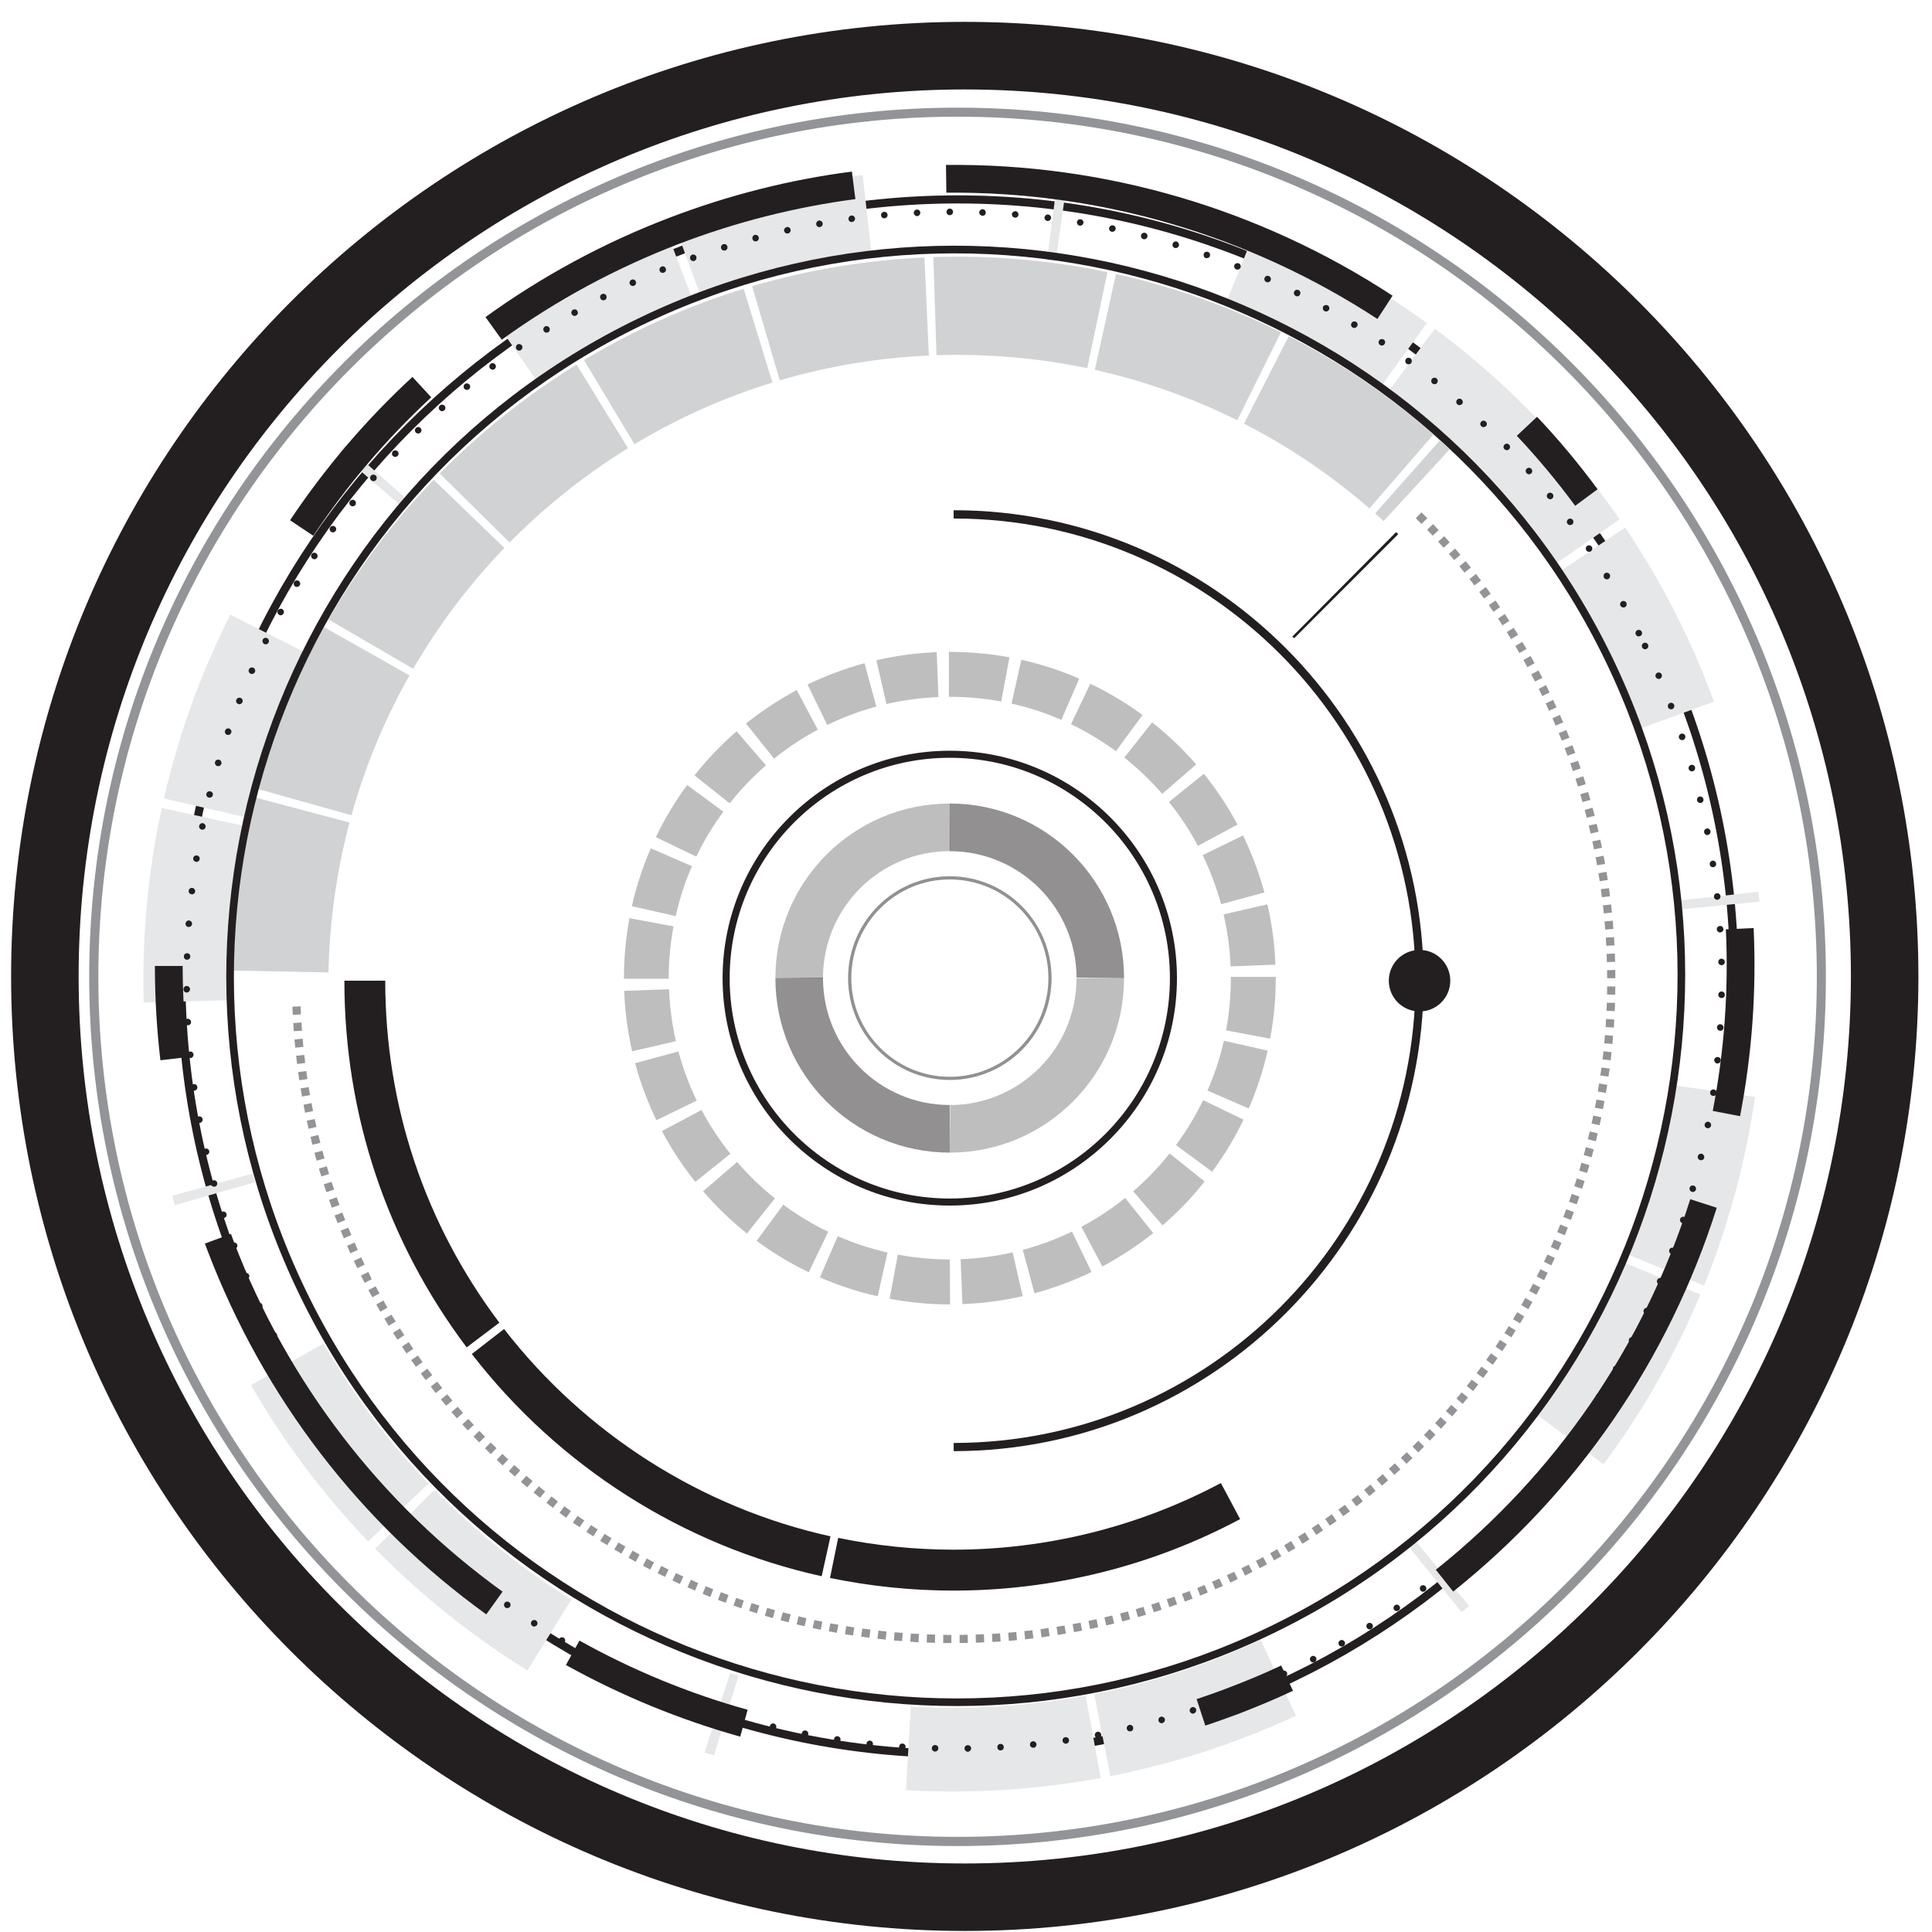 <svg width="83" height="83" viewBox="0 0 83 83" fill="none" xmlns="http://www.w3.org/2000/svg">
<path d="M41.447 3.843C62.471 3.843 79.516 20.905 79.516 41.947C79.516 62.995 62.471 80.056 41.447 80.056C20.422 80.056 3.378 62.993 3.378 41.947C3.377 20.905 20.422 3.843 41.447 3.843ZM41.447 0.939C18.856 0.939 0.477 19.337 0.477 41.947C0.477 64.561 18.855 82.955 41.447 82.955C64.039 82.955 82.416 64.561 82.416 41.947C82.415 19.338 64.039 0.939 41.447 0.939Z" fill="#231F20"/>
<path d="M61.16 42.131H60.809C60.809 31.185 51.908 22.275 40.969 22.275V21.92C52.102 21.919 61.16 30.988 61.16 42.131Z" fill="#231F20"/>
<path d="M40.971 62.342V61.99C51.91 61.99 60.811 53.08 60.811 42.131H61.161C61.161 53.273 52.104 62.342 40.971 62.342Z" fill="#231F20"/>
<path d="M60.985 43.453C61.714 43.453 62.305 42.861 62.305 42.131C62.305 41.401 61.714 40.809 60.985 40.809C60.255 40.809 59.664 41.401 59.664 42.131C59.664 42.861 60.255 43.453 60.985 43.453Z" fill="#231F20"/>
<path d="M41.144 75.521C22.657 75.521 7.613 60.465 7.613 41.956C7.613 23.448 22.658 8.393 41.144 8.393C59.633 8.393 74.676 23.449 74.676 41.956C74.676 60.465 59.633 75.521 41.144 75.521ZM41.144 8.741C22.849 8.741 7.965 23.641 7.965 41.955C7.965 60.271 22.849 75.169 41.144 75.169C59.44 75.169 74.323 60.272 74.323 41.955C74.323 23.642 59.44 8.741 41.144 8.741Z" fill="#231F20"/>
<path d="M41.139 79.308C20.567 79.308 3.832 62.555 3.832 41.963C3.832 21.374 20.567 4.625 41.139 4.625C61.71 4.625 78.442 21.374 78.442 41.963C78.442 62.555 61.71 79.308 41.139 79.308ZM41.139 5.013C20.784 5.013 4.225 21.589 4.225 41.963C4.225 62.336 20.784 78.913 41.139 78.913C61.495 78.913 78.052 62.336 78.052 41.963C78.052 21.589 61.495 5.013 41.139 5.013Z" fill="#929497"/>
<path d="M14.112 41.776L9.902 41.694C9.951 39.176 10.301 36.669 10.939 34.253L15.015 35.338C14.46 37.427 14.156 39.593 14.112 41.776ZM15.099 35.024L11.04 33.886C11.715 31.471 12.684 29.132 13.92 26.942L17.592 29.016C16.518 30.911 15.684 32.93 15.099 35.024ZM17.752 28.731L14.11 26.611C15.366 24.445 16.888 22.426 18.633 20.613L21.667 23.54C20.158 25.107 18.843 26.851 17.752 28.731ZM21.893 23.305L18.892 20.343C20.658 18.553 22.633 16.979 24.768 15.662L26.979 19.254C25.132 20.396 23.423 21.758 21.893 23.305ZM59.441 22.386C59.323 22.276 59.199 22.163 59.076 22.058L61.874 18.903C62.015 19.026 62.157 19.153 62.295 19.283L59.441 22.386ZM58.832 21.843C57.186 20.413 55.378 19.191 53.444 18.201L55.365 14.447C57.597 15.592 59.691 17.007 61.592 18.652L58.832 21.843ZM27.257 19.085L25.088 15.468C27.245 14.173 29.552 13.141 31.948 12.405L33.185 16.434C31.116 17.07 29.119 17.962 27.257 19.085ZM53.153 18.054C51.212 17.089 49.146 16.36 47.033 15.888L47.943 11.771C50.395 12.317 52.776 13.159 55.027 14.279L53.153 18.054ZM33.499 16.342L32.312 12.295C34.711 11.587 37.203 11.175 39.715 11.06L39.905 15.275C37.73 15.37 35.576 15.729 33.499 16.342ZM46.708 15.817C44.601 15.377 42.403 15.19 40.233 15.26L40.096 11.041C42.594 10.963 45.134 11.178 47.576 11.692L46.708 15.817Z" fill="#D0D2D3"/>
<path d="M40.871 70.587C40.755 70.587 40.633 70.584 40.519 70.584L40.523 70.232C40.636 70.239 40.756 70.239 40.871 70.239V70.587ZM41.225 70.584V70.239C41.338 70.235 41.455 70.232 41.572 70.228L41.58 70.581C41.461 70.584 41.343 70.584 41.225 70.584ZM40.166 70.577C40.046 70.573 39.932 70.57 39.813 70.566L39.824 70.213C39.94 70.217 40.058 70.221 40.175 70.224L40.166 70.577ZM41.927 70.573L41.916 70.221L42.268 70.207L42.281 70.555L41.927 70.573ZM39.459 70.553C39.341 70.542 39.223 70.535 39.108 70.529L39.128 70.179C39.246 70.187 39.36 70.194 39.478 70.197L39.459 70.553ZM42.634 70.538L42.616 70.193C42.73 70.182 42.848 70.175 42.963 70.169L42.988 70.521C42.871 70.528 42.753 70.535 42.634 70.538ZM38.754 70.503C38.637 70.493 38.522 70.485 38.403 70.475L38.431 70.123C38.548 70.134 38.662 70.144 38.781 70.15L38.754 70.503ZM43.342 70.493L43.31 70.143L43.658 70.112L43.691 70.461L43.342 70.493ZM38.05 70.439L37.698 70.401L37.739 70.052L38.085 70.09L38.05 70.439ZM44.041 70.426L44.008 70.073C44.122 70.062 44.237 70.049 44.352 70.038L44.397 70.384C44.28 70.397 44.162 70.412 44.041 70.426ZM37.35 70.358C37.23 70.344 37.116 70.327 36.997 70.312L37.048 69.964C37.163 69.978 37.279 69.991 37.394 70.01L37.35 70.358ZM44.746 70.341L44.699 69.992C44.812 69.978 44.93 69.965 45.042 69.939L45.093 70.288C44.979 70.306 44.861 70.324 44.746 70.341ZM36.647 70.26C36.533 70.242 36.416 70.225 36.302 70.208L36.354 69.858C36.472 69.879 36.587 69.897 36.702 69.915L36.647 70.26ZM45.447 70.239L45.388 69.887L45.733 69.837L45.791 70.178L45.447 70.239ZM35.951 70.147C35.835 70.126 35.719 70.101 35.606 70.084L35.669 69.738C35.783 69.759 35.898 69.781 36.016 69.799L35.951 70.147ZM46.142 70.119L46.079 69.774C46.193 69.753 46.308 69.731 46.421 69.711L46.489 70.053C46.371 70.073 46.256 70.099 46.142 70.119ZM35.26 70.014C35.142 69.993 35.024 69.965 34.911 69.94L34.988 69.599C35.104 69.622 35.214 69.648 35.33 69.668L35.26 70.014ZM46.832 69.981L46.761 69.636C46.878 69.612 46.988 69.59 47.106 69.563L47.18 69.908C47.062 69.933 46.95 69.957 46.832 69.981ZM34.566 69.865L34.224 69.784L34.306 69.439L34.646 69.52L34.566 69.865ZM47.525 69.83L47.444 69.485L47.782 69.404L47.866 69.746L47.525 69.83ZM33.88 69.696C33.768 69.668 33.652 69.636 33.536 69.605L33.632 69.267C33.744 69.294 33.854 69.327 33.968 69.355L33.88 69.696ZM48.212 69.658L48.12 69.316C48.235 69.288 48.345 69.255 48.459 69.228L48.55 69.566C48.437 69.599 48.323 69.63 48.212 69.658ZM33.2 69.514C33.086 69.482 32.973 69.451 32.858 69.415L32.959 69.077C33.072 69.108 33.183 69.143 33.295 69.172L33.2 69.514ZM48.889 69.472L48.791 69.133C48.905 69.098 49.014 69.067 49.127 69.031L49.231 69.372C49.115 69.404 49.006 69.437 48.889 69.472ZM32.517 69.31L32.185 69.201L32.287 68.87L32.623 68.975L32.517 69.31ZM49.569 69.264L49.459 68.933C49.571 68.894 49.681 68.859 49.791 68.824L49.904 69.155C49.791 69.193 49.678 69.229 49.569 69.264ZM31.847 69.094C31.735 69.052 31.621 69.017 31.511 68.975L31.628 68.644C31.737 68.683 31.848 68.722 31.953 68.76L31.847 69.094ZM50.237 69.042L50.123 68.707C50.231 68.672 50.341 68.634 50.452 68.595L50.569 68.922C50.461 68.964 50.35 69.003 50.237 69.042ZM31.178 68.858C31.066 68.812 30.956 68.773 30.844 68.731L30.967 68.4C31.079 68.442 31.185 68.485 31.298 68.523L31.178 68.858ZM50.901 68.806L50.778 68.475C50.887 68.433 50.996 68.394 51.106 68.349L51.234 68.679C51.124 68.722 51.011 68.76 50.901 68.806ZM30.515 68.605C30.403 68.56 30.293 68.517 30.185 68.472L30.317 68.144C30.426 68.19 30.535 68.232 30.643 68.275L30.515 68.605ZM51.56 68.549L51.434 68.225C51.538 68.179 51.642 68.133 51.751 68.091L51.887 68.415C51.777 68.457 51.67 68.503 51.56 68.549ZM29.859 68.33C29.752 68.284 29.641 68.238 29.534 68.192L29.679 67.865C29.783 67.918 29.891 67.964 29.997 68.01L29.859 68.33ZM52.211 68.274L52.07 67.953C52.179 67.907 52.284 67.862 52.388 67.816L52.531 68.136C52.43 68.183 52.316 68.229 52.211 68.274ZM29.21 68.049L28.889 67.898L29.036 67.581L29.356 67.729L29.21 68.049ZM52.853 67.989L52.707 67.668C52.811 67.622 52.916 67.573 53.021 67.523L53.174 67.836C53.065 67.89 52.962 67.943 52.853 67.989ZM28.572 67.745C28.464 67.693 28.355 67.64 28.252 67.587L28.407 67.274C28.514 67.327 28.617 67.377 28.722 67.429L28.572 67.745ZM53.489 67.689L53.335 67.372C53.439 67.323 53.541 67.269 53.645 67.218L53.805 67.528C53.698 67.584 53.595 67.633 53.489 67.689ZM27.935 67.429C27.831 67.376 27.727 67.324 27.624 67.263L27.784 66.953C27.888 67.01 27.994 67.062 28.097 67.118L27.935 67.429ZM54.117 67.369L53.954 67.058L54.262 66.893L54.431 67.203L54.117 67.369ZM27.312 67.095C27.208 67.038 27.102 66.982 27.002 66.922L27.176 66.615C27.273 66.672 27.375 66.731 27.477 66.787L27.312 67.095ZM54.736 67.034L54.567 66.727C54.668 66.671 54.768 66.615 54.872 66.555L55.045 66.861C54.944 66.918 54.84 66.978 54.736 67.034ZM26.694 66.745C26.59 66.685 26.491 66.629 26.39 66.566L26.567 66.266C26.671 66.323 26.77 66.382 26.87 66.442L26.694 66.745ZM55.351 66.686L55.169 66.383C55.27 66.323 55.369 66.267 55.468 66.203L55.651 66.506C55.551 66.566 55.451 66.626 55.351 66.686ZM26.089 66.383C25.988 66.323 25.885 66.259 25.784 66.196L25.974 65.896C26.071 65.959 26.17 66.019 26.27 66.083L26.089 66.383ZM55.952 66.323L55.767 66.019C55.866 65.959 55.964 65.896 56.061 65.832L56.251 66.131C56.151 66.196 56.051 66.256 55.952 66.323ZM25.49 66.003C25.393 65.939 25.293 65.876 25.192 65.812L25.39 65.517C25.484 65.58 25.581 65.647 25.679 65.707L25.49 66.003ZM56.547 65.939L56.353 65.647C56.451 65.581 56.547 65.521 56.644 65.457L56.839 65.746C56.742 65.812 56.643 65.876 56.547 65.939ZM24.902 65.611C24.804 65.545 24.705 65.477 24.61 65.41L24.814 65.122C24.907 65.189 25.002 65.256 25.101 65.322L24.902 65.611ZM57.13 65.545L56.931 65.256C57.026 65.193 57.124 65.122 57.217 65.055L57.421 65.344C57.327 65.41 57.229 65.478 57.13 65.545ZM24.325 65.202C24.225 65.133 24.134 65.065 24.038 64.991L24.246 64.71C24.344 64.78 24.434 64.851 24.526 64.917L24.325 65.202ZM57.706 65.136L57.498 64.851C57.59 64.788 57.688 64.714 57.78 64.647L57.993 64.928C57.894 64.995 57.801 65.069 57.706 65.136ZM23.758 64.78C23.659 64.71 23.572 64.635 23.477 64.561L23.691 64.287C23.786 64.357 23.875 64.429 23.968 64.502L23.758 64.78ZM58.271 64.71L58.058 64.435C58.147 64.362 58.241 64.294 58.334 64.221L58.547 64.495C58.458 64.572 58.363 64.643 58.271 64.71ZM23.2 64.344C23.107 64.273 23.014 64.199 22.923 64.122L23.147 63.851C23.239 63.921 23.329 63.998 23.42 64.073L23.2 64.344ZM58.825 64.272L58.603 64.001C58.695 63.931 58.786 63.856 58.872 63.779L59.097 64.05C59.008 64.125 58.916 64.199 58.825 64.272ZM22.65 63.894C22.562 63.82 22.473 63.742 22.381 63.664L22.612 63.4C22.702 63.478 22.786 63.551 22.88 63.629L22.65 63.894ZM59.369 63.825L59.142 63.558C59.231 63.48 59.317 63.407 59.404 63.329L59.635 63.597C59.547 63.671 59.459 63.748 59.369 63.825ZM22.121 63.432C22.028 63.354 21.945 63.273 21.857 63.2L22.094 62.939C22.175 63.016 22.263 63.093 22.353 63.171L22.121 63.432ZM59.9 63.361L59.668 63.096C59.754 63.019 59.84 62.941 59.926 62.864L60.164 63.125C60.074 63.203 59.99 63.28 59.9 63.361ZM21.595 62.956C21.509 62.879 21.422 62.798 21.338 62.713L21.584 62.459C21.662 62.54 21.749 62.617 21.835 62.698L21.595 62.956ZM60.425 62.886L60.182 62.629C60.265 62.548 60.351 62.47 60.434 62.386L60.68 62.64C60.595 62.724 60.508 62.801 60.425 62.886ZM21.085 62.47C20.998 62.386 20.919 62.305 20.835 62.22L21.081 61.97C21.166 62.055 21.248 62.135 21.33 62.216L21.085 62.47ZM60.932 62.397L60.682 62.147C60.765 62.062 60.849 61.977 60.932 61.896L61.178 62.147C61.095 62.227 61.014 62.312 60.932 62.397ZM20.585 61.966C20.507 61.882 20.422 61.798 20.343 61.713L20.594 61.47C20.676 61.558 20.757 61.636 20.838 61.724L20.585 61.966ZM61.428 61.889L61.173 61.646C61.256 61.562 61.337 61.481 61.414 61.393L61.668 61.636C61.589 61.72 61.51 61.808 61.428 61.889ZM20.098 61.452C20.02 61.371 19.943 61.279 19.86 61.194L20.121 60.955C20.202 61.044 20.275 61.132 20.356 61.216L20.098 61.452ZM61.91 61.378L61.652 61.139C61.733 61.051 61.806 60.966 61.887 60.878L62.148 61.114C62.07 61.198 61.991 61.29 61.91 61.378ZM19.628 60.931C19.552 60.843 19.474 60.751 19.393 60.663L19.662 60.434C19.738 60.522 19.815 60.61 19.893 60.698L19.628 60.931ZM62.385 60.85L62.116 60.619C62.194 60.534 62.271 60.442 62.347 60.354L62.612 60.583C62.539 60.67 62.462 60.762 62.385 60.85ZM19.169 60.392C19.092 60.304 19.016 60.213 18.941 60.121L19.214 59.899C19.286 59.99 19.36 60.079 19.435 60.167L19.169 60.392ZM62.839 60.311L62.572 60.086C62.643 59.994 62.719 59.906 62.793 59.817L63.066 60.036C62.989 60.128 62.913 60.22 62.839 60.311ZM18.719 59.847C18.647 59.755 18.575 59.659 18.505 59.569L18.778 59.354C18.85 59.446 18.923 59.537 18.997 59.628L18.719 59.847ZM63.286 59.762L63.012 59.543C63.084 59.452 63.157 59.356 63.226 59.269L63.505 59.481C63.431 59.578 63.358 59.667 63.286 59.762ZM18.286 59.29C18.218 59.194 18.147 59.102 18.078 59.008L18.36 58.797C18.428 58.892 18.497 58.984 18.569 59.075L18.286 59.29ZM63.717 59.198L63.44 58.994C63.505 58.895 63.575 58.804 63.645 58.712L63.93 58.917C63.861 59.012 63.786 59.103 63.717 59.198ZM17.869 58.72C17.799 58.624 17.731 58.529 17.665 58.431L17.954 58.234C18.022 58.329 18.087 58.421 18.154 58.515L17.869 58.72ZM64.135 58.632L63.848 58.427C63.915 58.328 63.986 58.234 64.049 58.138L64.336 58.339C64.272 58.438 64.203 58.532 64.135 58.632ZM17.463 58.146C17.4 58.046 17.333 57.949 17.268 57.85L17.559 57.656C17.626 57.752 17.69 57.85 17.755 57.945L17.463 58.146ZM64.537 58.046L64.249 57.85C64.314 57.751 64.374 57.656 64.441 57.561L64.732 57.751C64.672 57.853 64.603 57.948 64.537 58.046ZM17.075 57.554C17.009 57.455 16.949 57.357 16.886 57.255L17.182 57.071C17.245 57.166 17.311 57.268 17.369 57.359L17.075 57.554ZM64.931 57.455L64.631 57.268L64.818 56.972L65.114 57.155L64.931 57.455ZM16.699 56.958C16.638 56.856 16.576 56.754 16.516 56.652L16.82 56.475C16.876 56.575 16.936 56.676 17 56.772L16.699 56.958ZM65.3 56.853L65.003 56.673C65.059 56.571 65.122 56.476 65.18 56.374L65.481 56.55C65.422 56.652 65.364 56.754 65.3 56.853ZM16.339 56.353C16.281 56.251 16.223 56.149 16.166 56.043L16.471 55.87C16.527 55.972 16.585 56.07 16.645 56.177L16.339 56.353ZM65.659 56.244L65.355 56.07C65.415 55.968 65.472 55.866 65.528 55.76L65.833 55.936C65.777 56.039 65.718 56.142 65.659 56.244ZM15.997 55.732C15.935 55.634 15.881 55.528 15.826 55.426L16.139 55.26C16.191 55.359 16.249 55.464 16.304 55.567L15.997 55.732ZM66.006 55.624L65.696 55.458L65.86 55.148L66.17 55.31L66.006 55.624ZM15.666 55.113C15.611 55.007 15.559 54.901 15.507 54.8L15.821 54.641C15.874 54.744 15.922 54.845 15.972 54.955L15.666 55.113ZM66.334 54.997L66.021 54.839C66.073 54.736 66.128 54.631 66.179 54.525L66.492 54.68C66.439 54.789 66.384 54.891 66.334 54.997ZM15.351 54.482C15.298 54.377 15.247 54.271 15.202 54.162L15.517 54.015C15.566 54.123 15.617 54.226 15.665 54.328L15.351 54.482ZM66.645 54.362L66.328 54.208C66.38 54.106 66.432 53.996 66.477 53.895L66.796 54.04C66.748 54.148 66.697 54.254 66.645 54.362ZM15.053 53.842C15.005 53.737 14.956 53.63 14.91 53.522L15.234 53.38C15.28 53.486 15.326 53.591 15.371 53.697L15.053 53.842ZM66.942 53.715L66.623 53.57L66.764 53.254L67.084 53.395L66.942 53.715ZM14.77 53.197C14.725 53.088 14.679 52.978 14.637 52.869L14.96 52.739C15.004 52.845 15.05 52.954 15.096 53.056L14.77 53.197ZM67.223 53.066L66.898 52.932C66.944 52.82 66.989 52.714 67.033 52.605L67.357 52.739C67.315 52.846 67.269 52.954 67.223 53.066ZM14.506 52.546C14.462 52.433 14.42 52.327 14.375 52.218L14.702 52.091C14.746 52.204 14.789 52.31 14.833 52.415L14.506 52.546ZM67.489 52.408L67.16 52.281C67.202 52.172 67.243 52.063 67.285 51.95L67.615 52.074C67.572 52.187 67.529 52.296 67.489 52.408ZM14.256 51.884C14.214 51.771 14.175 51.661 14.135 51.549L14.466 51.433C14.506 51.546 14.546 51.655 14.585 51.767L14.256 51.884ZM67.735 51.739L67.406 51.627C67.447 51.514 67.484 51.404 67.52 51.292L67.852 51.408C67.812 51.521 67.771 51.63 67.735 51.739ZM14.02 51.215C13.983 51.106 13.948 50.993 13.909 50.88L14.243 50.771C14.282 50.883 14.319 50.994 14.356 51.106L14.02 51.215ZM67.965 51.07L67.632 50.961C67.669 50.852 67.702 50.739 67.741 50.626L68.076 50.735C68.04 50.845 68.005 50.961 67.965 51.07ZM13.805 50.542C13.768 50.433 13.737 50.319 13.7 50.204L14.039 50.104C14.074 50.213 14.107 50.33 14.139 50.435L13.805 50.542ZM68.18 50.39L67.843 50.292C67.875 50.179 67.91 50.069 67.942 49.953L68.284 50.056C68.247 50.168 68.215 50.277 68.18 50.39ZM13.604 49.865C13.569 49.753 13.541 49.639 13.509 49.524L13.85 49.435C13.878 49.544 13.909 49.654 13.942 49.767L13.604 49.865ZM68.376 49.718L68.04 49.622L68.129 49.281L68.468 49.376L68.376 49.718ZM13.421 49.179C13.393 49.066 13.364 48.953 13.338 48.841L13.675 48.757C13.705 48.872 13.732 48.982 13.763 49.095L13.421 49.179ZM68.556 49.031L68.215 48.942C68.246 48.83 68.27 48.717 68.298 48.608L68.639 48.689C68.612 48.802 68.585 48.918 68.556 49.031ZM13.257 48.495C13.229 48.379 13.206 48.266 13.18 48.146L13.521 48.073C13.546 48.189 13.57 48.305 13.597 48.414L13.257 48.495ZM68.72 48.341L68.375 48.267C68.401 48.151 68.424 48.038 68.449 47.925L68.793 47.999C68.771 48.112 68.745 48.229 68.72 48.341ZM13.105 47.802C13.082 47.689 13.059 47.573 13.04 47.46L13.384 47.39C13.406 47.506 13.428 47.619 13.45 47.732L13.105 47.802ZM68.862 47.65L68.517 47.587L68.584 47.238L68.929 47.301L68.862 47.65ZM12.974 47.108C12.955 46.995 12.937 46.872 12.915 46.758L13.261 46.702C13.282 46.818 13.301 46.931 13.32 47.047L12.974 47.108ZM68.989 46.953L68.644 46.893C68.665 46.78 68.681 46.664 68.699 46.547L69.05 46.607C69.03 46.721 69.008 46.84 68.989 46.953ZM12.859 46.407C12.844 46.295 12.823 46.178 12.809 46.061L13.156 46.012C13.174 46.128 13.188 46.241 13.209 46.357L12.859 46.407ZM69.1 46.253L68.749 46.203C68.77 46.091 68.784 45.971 68.799 45.861L69.153 45.907C69.132 46.023 69.118 46.14 69.1 46.253ZM12.764 45.71C12.749 45.594 12.737 45.474 12.722 45.357L13.071 45.319C13.087 45.435 13.101 45.55 13.111 45.667L12.764 45.71ZM69.195 45.551L68.848 45.513C68.857 45.397 68.871 45.284 68.885 45.164L69.236 45.203C69.221 45.319 69.208 45.436 69.195 45.551ZM12.683 45.009C12.672 44.89 12.663 44.773 12.652 44.656L13.002 44.622C13.012 44.741 13.023 44.853 13.034 44.974L12.683 45.009ZM69.271 44.851L68.92 44.819C68.929 44.703 68.942 44.59 68.951 44.471L69.299 44.498C69.291 44.618 69.282 44.73 69.271 44.851ZM12.623 44.301C12.614 44.186 12.605 44.072 12.598 43.952L12.951 43.928C12.956 44.044 12.966 44.16 12.974 44.281L12.623 44.301ZM69.331 44.147L68.977 44.122L68.999 43.773L69.35 43.798L69.331 44.147ZM12.578 43.597C12.572 43.481 12.566 43.365 12.562 43.248L12.913 43.233C12.919 43.35 12.924 43.462 12.928 43.579L12.578 43.597ZM69.366 43.439L69.017 43.425C69.022 43.308 69.026 43.192 69.03 43.079L69.382 43.083C69.38 43.206 69.377 43.322 69.366 43.439ZM69.39 42.734L69.04 42.723C69.04 42.611 69.043 42.494 69.045 42.377L69.396 42.381C69.394 42.498 69.394 42.614 69.39 42.734ZM69.045 42.026L69.04 41.68L69.394 41.669L69.396 42.025L69.045 42.026ZM69.032 41.332C69.03 41.216 69.026 41.1 69.022 40.98L69.376 40.965C69.38 41.081 69.381 41.201 69.387 41.32L69.032 41.332ZM69.007 40.632C68.999 40.519 68.994 40.4 68.985 40.282L69.339 40.259C69.344 40.378 69.354 40.498 69.359 40.613L69.007 40.632ZM68.962 39.935L68.932 39.585L69.286 39.554L69.31 39.909L68.962 39.935ZM68.903 39.24C68.889 39.124 68.875 39.008 68.862 38.895L69.213 38.856C69.226 38.969 69.236 39.088 69.249 39.205L68.903 39.24ZM68.82 38.546C68.802 38.438 68.789 38.317 68.774 38.201L69.124 38.155C69.139 38.271 69.153 38.387 69.168 38.504L68.82 38.546ZM68.725 37.859L68.67 37.514L69.014 37.457L69.072 37.803L68.725 37.859ZM68.611 37.173C68.59 37.057 68.57 36.944 68.548 36.831L68.891 36.761C68.916 36.881 68.935 36.997 68.954 37.114L68.611 37.173ZM68.48 36.49C68.457 36.377 68.433 36.261 68.409 36.147L68.75 36.074C68.776 36.186 68.8 36.303 68.822 36.416L68.48 36.49ZM68.335 35.811L68.253 35.468L68.594 35.391L68.673 35.73L68.335 35.811ZM68.166 35.131C68.138 35.018 68.112 34.905 68.08 34.796L68.416 34.7C68.448 34.816 68.48 34.929 68.511 35.046L68.166 35.131ZM67.985 34.457C67.957 34.349 67.924 34.236 67.889 34.123L68.226 34.024C68.261 34.133 68.292 34.25 68.325 34.362L67.985 34.457ZM67.79 33.789C67.757 33.679 67.721 33.57 67.684 33.461L68.017 33.349C68.058 33.465 68.089 33.575 68.124 33.687L67.79 33.789ZM67.572 33.126C67.538 33.018 67.498 32.905 67.46 32.795L67.793 32.683C67.83 32.795 67.871 32.906 67.906 33.014L67.572 33.126ZM67.343 32.468C67.302 32.363 67.262 32.253 67.219 32.144L67.549 32.017C67.592 32.127 67.632 32.236 67.675 32.348L67.343 32.468ZM67.096 31.816C67.052 31.707 67.01 31.598 66.964 31.492L67.291 31.362C67.334 31.471 67.38 31.577 67.424 31.693L67.096 31.816ZM66.829 31.172C66.787 31.067 66.741 30.957 66.695 30.855L67.012 30.714C67.061 30.823 67.107 30.929 67.156 31.035L66.829 31.172ZM66.547 30.534C66.501 30.429 66.452 30.323 66.404 30.218L66.722 30.07C66.772 30.175 66.823 30.285 66.871 30.387L66.547 30.534ZM66.256 29.904L66.105 29.591L66.418 29.433L66.571 29.749L66.256 29.904ZM65.946 29.28C65.891 29.175 65.837 29.073 65.782 28.97L66.093 28.801C66.147 28.906 66.201 29.013 66.26 29.117L65.946 29.28ZM65.618 28.661C65.562 28.558 65.504 28.46 65.447 28.354L65.754 28.181C65.811 28.287 65.868 28.389 65.925 28.492L65.618 28.661ZM65.274 28.056C65.217 27.953 65.158 27.855 65.099 27.752L65.397 27.576C65.459 27.672 65.522 27.776 65.579 27.879L65.274 28.056ZM64.917 27.456C64.858 27.358 64.796 27.256 64.732 27.157L65.031 26.969C65.094 27.069 65.158 27.17 65.218 27.269L64.917 27.456ZM64.546 26.865C64.484 26.765 64.42 26.671 64.355 26.572L64.647 26.379C64.713 26.474 64.777 26.572 64.842 26.675L64.546 26.865ZM64.159 26.283C64.09 26.185 64.027 26.09 63.958 25.998L64.249 25.798C64.318 25.893 64.383 25.987 64.446 26.083L64.159 26.283ZM63.758 25.71C63.691 25.618 63.622 25.523 63.55 25.431L63.832 25.22C63.907 25.316 63.973 25.414 64.041 25.509L63.758 25.71ZM63.343 25.153C63.273 25.057 63.202 24.966 63.132 24.875L63.408 24.656C63.48 24.748 63.55 24.846 63.626 24.934L63.343 25.153ZM62.911 24.601C62.839 24.509 62.767 24.417 62.697 24.326L62.966 24.108C63.04 24.2 63.115 24.291 63.191 24.382L62.911 24.601ZM62.473 24.062C62.398 23.97 62.324 23.882 62.246 23.798L62.51 23.565C62.588 23.653 62.666 23.745 62.742 23.834L62.473 24.062ZM62.016 23.533C61.938 23.444 61.861 23.357 61.783 23.269L62.043 23.036C62.125 23.121 62.203 23.209 62.28 23.297L62.016 23.533ZM61.548 23.012C61.472 22.928 61.393 22.843 61.31 22.759L61.565 22.515C61.647 22.604 61.728 22.688 61.807 22.777L61.548 23.012ZM61.066 22.509L60.823 22.262L61.069 22.012L61.32 22.262L61.066 22.509Z" fill="#929497"/>
<path d="M55.598 27.42L55.52 27.347L59.978 22.859L60.07 22.947L55.598 27.42Z" fill="#231F20"/>
<path d="M40.97 68.333C39.179 68.333 37.391 68.149 35.657 67.79L36.009 66.068C37.633 66.403 39.302 66.575 40.971 66.575C44.972 66.575 48.942 65.582 52.449 63.712L53.276 65.262C49.515 67.272 45.261 68.333 40.97 68.333ZM35.299 67.716C29.356 66.403 24.016 63.015 20.27 58.169L21.655 57.095C25.156 61.61 30.137 64.776 35.679 66.002L35.299 67.716ZM20.048 57.884C16.611 53.313 14.795 47.868 14.795 42.131H16.55C16.55 47.484 18.246 52.563 21.453 56.823L20.048 57.884Z" fill="#231F20"/>
<path d="M55.675 73.707C53.14 74.887 50.459 75.76 47.703 76.303L47.008 72.782C49.483 72.296 51.888 71.507 54.159 70.447L55.675 73.707ZM62.79 69.259L60.539 66.463C60.638 66.382 60.733 66.304 60.828 66.223L63.117 68.992C63.011 69.076 62.903 69.171 62.79 69.259ZM47.289 76.384C44.536 76.891 41.721 77.067 38.922 76.908L39.128 73.319C41.639 73.467 44.168 73.309 46.639 72.851L47.289 76.384ZM68.889 62.905L66.013 60.76C67.515 58.735 68.771 56.537 69.739 54.224L73.05 55.611C71.965 58.2 70.567 60.648 68.889 62.905ZM73.208 55.229L69.883 53.876C70.824 51.548 71.488 49.107 71.847 46.614L75.398 47.125C74.995 49.903 74.258 52.633 73.208 55.229ZM30.674 75.415C30.538 75.373 30.403 75.334 30.269 75.292L31.371 71.872C31.491 71.911 31.611 71.949 31.731 71.985L30.674 75.415ZM22.657 71.763C20.988 70.732 19.384 69.537 17.9 68.224C17.287 67.682 16.686 67.111 16.113 66.527L18.669 64.006C19.187 64.53 19.726 65.044 20.275 65.53C21.613 66.714 23.049 67.788 24.55 68.714L22.657 71.763ZM75.585 38.735L72.014 39.085C72.001 38.958 71.989 38.834 71.972 38.707L75.54 38.313C75.558 38.454 75.572 38.595 75.585 38.735ZM15.817 66.22C13.874 64.195 12.181 61.934 10.784 59.504L13.896 57.715C15.143 59.892 16.665 61.916 18.406 63.734L15.817 66.22ZM73.633 30.143L70.263 31.375C69.907 30.41 69.499 29.452 69.058 28.522C68.415 27.191 67.669 25.895 66.842 24.672L69.818 22.661C70.738 24.031 71.569 25.472 72.283 26.958C72.787 27.994 73.236 29.064 73.633 30.143ZM66.629 24.36C65.206 22.302 63.523 20.408 61.63 18.732C60.95 18.129 60.236 17.548 59.509 17.005L61.642 14.121C62.454 14.724 63.25 15.371 64.009 16.044C66.115 17.907 67.99 20.021 69.581 22.313L66.629 24.36ZM10.963 50.784L7.515 51.773C7.473 51.639 7.438 51.502 7.4 51.368L10.859 50.418C10.89 50.541 10.929 50.664 10.963 50.784ZM9.756 42.973L6.171 43.068C6.095 40.258 6.358 37.447 6.95 34.711L10.458 35.476C9.924 37.926 9.687 40.454 9.756 42.973ZM59.199 16.784C57.161 15.312 54.946 14.087 52.62 13.146L53.959 9.814C56.556 10.86 59.025 12.227 61.302 13.876L59.199 16.784ZM10.541 35.108L7.042 34.301C7.669 31.565 8.629 28.905 9.896 26.408L13.1 28.028C11.964 30.27 11.103 32.654 10.541 35.108ZM45.358 11.202L44.983 11.149L45.448 7.592C45.583 7.606 45.719 7.623 45.86 7.645L45.358 11.202ZM17.281 21.778L14.562 19.432C14.652 19.327 14.746 19.221 14.837 19.115L17.531 21.493C17.445 21.584 17.364 21.68 17.281 21.778ZM37.462 11.087C34.96 11.368 32.498 11.956 30.139 12.822L28.904 9.448C31.526 8.483 34.273 7.832 37.061 7.518L37.462 11.087ZM23.141 16.472L21.089 13.528C22.579 12.489 24.162 11.558 25.792 10.774H25.797C26.677 10.343 27.593 9.95 28.508 9.6L29.786 12.957C28.963 13.267 28.148 13.622 27.357 14.006H27.353C25.892 14.714 24.474 15.545 23.141 16.472Z" fill="#E6E7E8"/>
<path d="M54.696 70.169C39.137 77.698 20.36 71.151 12.841 55.574C5.322 40.001 11.86 21.205 27.424 13.679C42.981 6.15 61.756 12.7 69.278 28.273C76.796 43.847 70.256 62.643 54.696 70.169ZM27.564 13.976C12.168 21.424 5.693 40.023 13.137 55.434C20.581 70.849 39.158 77.322 54.556 69.876C69.953 62.428 76.424 43.829 68.98 28.415C61.541 13.007 42.961 6.526 27.564 13.976Z" fill="#231F20"/>
<path d="M55.219 72.037C55.151 72.073 55.068 72.041 55.032 71.971C54.997 71.901 55.029 71.813 55.099 71.781C55.169 71.75 55.254 71.781 55.287 71.848C55.319 71.918 55.291 72.002 55.219 72.037ZM56.292 71.344C56.255 71.274 56.278 71.193 56.349 71.157C56.418 71.114 56.503 71.143 56.538 71.214C56.574 71.28 56.551 71.365 56.483 71.403C56.481 71.403 56.481 71.403 56.481 71.403C56.409 71.438 56.328 71.411 56.292 71.344ZM53.935 72.619C53.859 72.646 53.78 72.615 53.748 72.541C53.718 72.471 53.75 72.391 53.821 72.358C53.895 72.326 53.976 72.361 54.005 72.432C54.037 72.498 54.009 72.579 53.94 72.615C53.939 72.615 53.936 72.615 53.935 72.619ZM57.521 70.664C57.48 70.601 57.504 70.517 57.57 70.474C57.639 70.432 57.725 70.46 57.762 70.524C57.806 70.594 57.78 70.678 57.712 70.717C57.71 70.721 57.706 70.721 57.701 70.724C57.636 70.756 57.556 70.731 57.521 70.664ZM52.62 73.144C52.554 73.168 52.471 73.133 52.442 73.059C52.416 72.986 52.453 72.908 52.521 72.883C52.597 72.852 52.678 72.887 52.707 72.961C52.73 73.031 52.699 73.105 52.638 73.137C52.631 73.14 52.625 73.144 52.62 73.144ZM58.726 69.938C58.68 69.872 58.7 69.783 58.762 69.741C58.831 69.699 58.915 69.717 58.957 69.783C59.002 69.85 58.984 69.938 58.915 69.977C58.912 69.984 58.903 69.988 58.903 69.991C58.839 70.016 58.762 69.999 58.726 69.938ZM51.289 73.611C51.289 73.611 51.288 73.611 51.292 73.615C51.219 73.636 51.144 73.597 51.114 73.52C51.092 73.446 51.133 73.372 51.206 73.343C51.278 73.319 51.361 73.358 51.385 73.428C51.406 73.498 51.373 73.573 51.31 73.601C51.306 73.608 51.302 73.608 51.289 73.611ZM59.89 69.153C59.848 69.092 59.863 69.006 59.927 68.963C59.99 68.914 60.077 68.935 60.119 68.995C60.168 69.061 60.149 69.146 60.087 69.188C60.08 69.195 60.073 69.199 60.068 69.199C60.009 69.23 59.933 69.217 59.89 69.153ZM49.944 74.021C49.944 74.021 49.944 74.021 49.946 74.024C49.869 74.049 49.791 74.003 49.772 73.93C49.749 73.852 49.794 73.774 49.867 73.753C49.941 73.732 50.018 73.777 50.045 73.848C50.06 73.915 50.027 73.986 49.968 74.014C49.961 74.018 49.955 74.021 49.944 74.021ZM61.027 68.329C60.981 68.269 60.992 68.178 61.05 68.128C61.114 68.082 61.199 68.097 61.247 68.156C61.296 68.22 61.284 68.308 61.224 68.35C61.215 68.36 61.21 68.364 61.197 68.371C61.141 68.399 61.066 68.379 61.027 68.329ZM48.576 74.376C48.502 74.397 48.427 74.352 48.408 74.273C48.389 74.196 48.44 74.123 48.515 74.104C48.589 74.087 48.663 74.132 48.681 74.207C48.699 74.273 48.663 74.341 48.607 74.373C48.596 74.373 48.59 74.373 48.576 74.376ZM62.125 67.452C62.074 67.392 62.083 67.305 62.14 67.252C62.202 67.199 62.292 67.21 62.34 67.273C62.389 67.33 62.38 67.418 62.324 67.47C62.311 67.477 62.303 67.485 62.294 67.491C62.238 67.516 62.17 67.502 62.125 67.452ZM47.198 74.672C47.121 74.687 47.048 74.637 47.035 74.563C47.019 74.486 47.07 74.413 47.144 74.398C47.22 74.38 47.293 74.433 47.311 74.506C47.322 74.573 47.289 74.633 47.234 74.662C47.222 74.668 47.211 74.672 47.198 74.672ZM63.184 66.529C63.131 66.469 63.134 66.382 63.19 66.329C63.25 66.276 63.339 66.28 63.394 66.339C63.447 66.396 63.44 66.485 63.38 66.537C63.371 66.543 63.361 66.555 63.349 66.558C63.294 66.582 63.226 66.575 63.184 66.529ZM45.808 74.908C45.808 74.908 45.808 74.908 45.806 74.911C45.728 74.918 45.66 74.865 45.647 74.788C45.637 74.711 45.688 74.641 45.769 74.629C45.846 74.623 45.915 74.672 45.926 74.749C45.934 74.81 45.903 74.873 45.852 74.895C45.837 74.904 45.822 74.908 45.808 74.908ZM64.203 65.561C64.148 65.501 64.15 65.417 64.203 65.364C64.26 65.304 64.349 65.304 64.403 65.364C64.454 65.418 64.457 65.502 64.403 65.558C64.39 65.576 64.38 65.579 64.368 65.586C64.314 65.61 64.245 65.604 64.203 65.561ZM44.404 75.084C44.326 75.091 44.256 75.038 44.249 74.961C44.241 74.883 44.297 74.81 44.373 74.806C44.45 74.795 44.519 74.856 44.527 74.933C44.535 74.993 44.5 75.045 44.448 75.074C44.435 75.08 44.419 75.084 44.404 75.084ZM65.18 64.551C65.122 64.494 65.117 64.406 65.168 64.354C65.226 64.293 65.314 64.291 65.368 64.339C65.426 64.396 65.431 64.48 65.376 64.54C65.368 64.554 65.35 64.564 65.337 64.571C65.287 64.596 65.223 64.589 65.18 64.551ZM42.99 75.2C42.913 75.203 42.848 75.147 42.848 75.07C42.838 74.989 42.899 74.922 42.975 74.918C43.057 74.915 43.121 74.975 43.122 75.053C43.129 75.11 43.098 75.165 43.045 75.187C43.031 75.193 43.014 75.2 42.99 75.2ZM66.109 63.501C66.05 63.451 66.043 63.36 66.096 63.3C66.143 63.244 66.229 63.234 66.292 63.286C66.35 63.336 66.358 63.423 66.307 63.483C66.307 63.483 66.307 63.483 66.307 63.479C66.292 63.497 66.282 63.511 66.261 63.518C66.214 63.543 66.155 63.536 66.109 63.501ZM41.579 75.257C41.506 75.257 41.437 75.194 41.437 75.115C41.433 75.038 41.496 74.974 41.578 74.974C41.655 74.971 41.719 75.035 41.721 75.109C41.719 75.169 41.687 75.214 41.638 75.242C41.62 75.246 41.603 75.257 41.579 75.257ZM66.993 62.409C66.932 62.363 66.924 62.271 66.973 62.212C67.015 62.156 67.106 62.146 67.164 62.188C67.228 62.237 67.238 62.325 67.191 62.385C67.178 62.403 67.161 62.416 67.141 62.427C67.096 62.451 67.037 62.444 66.993 62.409ZM40.166 75.249C40.092 75.246 40.028 75.183 40.032 75.105C40.033 75.027 40.095 74.963 40.175 74.967C40.252 74.967 40.316 75.034 40.311 75.109C40.311 75.169 40.279 75.214 40.23 75.235C40.215 75.246 40.193 75.249 40.166 75.249ZM67.83 61.285C67.767 61.239 67.753 61.152 67.799 61.089C67.844 61.028 67.931 61.011 67.994 61.057C68.057 61.103 68.075 61.191 68.031 61.247C68.014 61.271 67.998 61.285 67.976 61.297C67.93 61.317 67.876 61.317 67.83 61.285ZM38.758 75.183C38.677 75.176 38.617 75.11 38.626 75.036C38.635 74.954 38.694 74.895 38.775 74.905C38.849 74.909 38.913 74.972 38.904 75.05C38.904 75.107 38.869 75.149 38.826 75.17C38.804 75.18 38.782 75.183 38.758 75.183ZM68.621 60.124C68.558 60.081 68.539 59.993 68.581 59.927C68.621 59.863 68.708 59.846 68.776 59.888C68.839 59.93 68.857 60.018 68.816 60.081C68.802 60.105 68.781 60.12 68.758 60.131C68.716 60.155 68.665 60.155 68.621 60.124ZM37.349 75.06C37.273 75.045 37.217 74.979 37.227 74.902C37.234 74.825 37.302 74.767 37.38 74.779C37.456 74.782 37.511 74.856 37.504 74.933C37.498 74.983 37.467 75.021 37.425 75.042C37.403 75.053 37.379 75.06 37.349 75.06ZM69.362 58.933C69.293 58.891 69.27 58.807 69.308 58.736C69.35 58.673 69.435 58.652 69.503 58.687C69.567 58.729 69.59 58.814 69.549 58.881C69.539 58.905 69.516 58.926 69.493 58.937C69.454 58.954 69.404 58.954 69.362 58.933ZM35.948 74.869C35.874 74.858 35.821 74.781 35.83 74.707C35.844 74.629 35.916 74.577 35.993 74.591C36.069 74.602 36.12 74.672 36.108 74.749C36.103 74.795 36.074 74.837 36.034 74.855C36.005 74.869 35.979 74.873 35.948 74.869ZM70.053 57.708C69.978 57.669 69.954 57.581 69.99 57.518C70.027 57.448 70.113 57.423 70.182 57.455C70.25 57.497 70.281 57.582 70.24 57.648C70.226 57.676 70.203 57.698 70.179 57.711C70.14 57.729 70.09 57.732 70.053 57.708ZM34.559 74.623C34.486 74.605 34.432 74.531 34.447 74.454C34.461 74.38 34.538 74.327 34.614 74.344C34.691 74.363 34.737 74.436 34.723 74.514C34.718 74.556 34.686 74.591 34.648 74.609C34.616 74.623 34.587 74.626 34.559 74.623ZM70.686 56.454C70.618 56.418 70.582 56.334 70.622 56.266C70.65 56.197 70.738 56.164 70.805 56.197C70.877 56.231 70.906 56.316 70.874 56.386C70.859 56.414 70.837 56.443 70.805 56.453C70.769 56.475 70.723 56.475 70.686 56.454ZM33.182 74.316C33.105 74.298 33.059 74.22 33.08 74.143C33.094 74.069 33.173 74.023 33.245 74.044C33.321 74.062 33.365 74.14 33.349 74.214C33.336 74.252 33.312 74.287 33.273 74.305C33.246 74.319 33.214 74.323 33.182 74.316ZM71.266 55.175C71.197 55.144 71.163 55.063 71.192 54.989C71.227 54.918 71.305 54.883 71.379 54.915C71.452 54.946 71.483 55.027 71.452 55.098C71.441 55.129 71.413 55.159 71.388 55.172C71.35 55.189 71.305 55.189 71.266 55.175ZM31.821 73.953C31.74 73.932 31.698 73.858 31.722 73.781C31.74 73.707 31.821 73.661 31.894 73.682C31.97 73.706 32.012 73.781 31.993 73.858C31.977 73.897 31.953 73.925 31.916 73.943C31.885 73.961 31.852 73.964 31.821 73.953ZM71.796 53.869C71.722 53.844 71.691 53.763 71.714 53.689C71.741 53.615 71.822 53.584 71.895 53.608C71.969 53.635 72.004 53.713 71.978 53.788C71.965 53.823 71.941 53.851 71.906 53.865C71.875 53.879 71.834 53.887 71.796 53.869ZM30.469 73.531C30.398 73.506 30.355 73.428 30.383 73.355C30.405 73.285 30.486 73.246 30.561 73.27C30.633 73.288 30.673 73.372 30.647 73.446C30.634 73.481 30.607 73.513 30.573 73.527C30.542 73.541 30.505 73.549 30.469 73.531ZM72.27 52.548C72.197 52.524 72.156 52.44 72.178 52.369C72.205 52.295 72.282 52.252 72.356 52.28C72.429 52.304 72.468 52.383 72.444 52.456C72.433 52.495 72.407 52.527 72.374 52.541C72.341 52.559 72.307 52.559 72.27 52.548ZM29.142 73.056C29.07 73.028 29.033 72.947 29.059 72.873C29.086 72.806 29.169 72.764 29.242 72.791C29.316 72.819 29.346 72.904 29.319 72.978C29.311 73.006 29.286 73.039 29.255 73.052C29.219 73.066 29.182 73.066 29.142 73.056ZM72.683 51.203C72.611 51.178 72.569 51.104 72.587 51.03C72.61 50.956 72.687 50.91 72.761 50.935C72.834 50.956 72.88 51.033 72.857 51.104C72.847 51.146 72.82 51.177 72.783 51.195C72.755 51.206 72.72 51.214 72.683 51.203ZM27.836 72.523C27.763 72.488 27.731 72.407 27.763 72.34C27.794 72.266 27.877 72.234 27.95 72.262C28.018 72.294 28.053 72.375 28.018 72.449C28.009 72.478 27.983 72.51 27.955 72.52C27.917 72.541 27.877 72.541 27.836 72.523ZM73.042 49.84C72.967 49.826 72.924 49.748 72.938 49.671C72.958 49.597 73.034 49.551 73.111 49.566C73.185 49.59 73.229 49.665 73.215 49.739C73.206 49.781 73.176 49.816 73.137 49.834C73.111 49.847 73.08 49.851 73.042 49.84ZM26.553 71.936C26.481 71.901 26.456 71.82 26.488 71.749C26.522 71.678 26.606 71.65 26.675 71.682C26.745 71.714 26.776 71.798 26.738 71.872C26.726 71.9 26.703 71.921 26.675 71.935C26.638 71.953 26.594 71.953 26.553 71.936ZM73.343 48.467C73.267 48.456 73.22 48.378 73.234 48.305C73.249 48.228 73.323 48.178 73.397 48.192C73.471 48.21 73.524 48.28 73.509 48.354C73.499 48.4 73.471 48.439 73.43 48.457C73.406 48.467 73.376 48.474 73.343 48.467ZM25.298 71.295C25.229 71.252 25.202 71.172 25.239 71.102C25.274 71.035 25.363 71.01 25.428 71.045C25.5 71.083 25.523 71.168 25.486 71.234C25.472 71.266 25.449 71.284 25.424 71.297C25.387 71.315 25.341 71.315 25.298 71.295ZM73.588 47.079C73.509 47.072 73.457 46.998 73.471 46.92C73.48 46.843 73.551 46.793 73.629 46.804C73.706 46.815 73.758 46.885 73.743 46.963C73.738 47.012 73.712 47.051 73.669 47.072C73.643 47.079 73.616 47.086 73.588 47.079ZM24.068 70.601C24.002 70.559 23.978 70.474 24.022 70.408C24.059 70.341 24.145 70.32 24.214 70.358C24.282 70.397 24.3 70.485 24.262 70.552C24.245 70.576 24.223 70.594 24.201 70.605C24.165 70.625 24.114 70.625 24.068 70.601ZM73.767 45.688C73.693 45.678 73.64 45.611 73.643 45.534C73.656 45.456 73.725 45.4 73.798 45.411C73.879 45.414 73.934 45.484 73.925 45.565C73.921 45.611 73.888 45.653 73.848 45.674C73.827 45.688 73.798 45.691 73.767 45.688ZM22.872 69.854C22.809 69.809 22.791 69.728 22.831 69.661C22.874 69.591 22.968 69.577 23.03 69.622L23.026 69.619C23.091 69.661 23.113 69.746 23.069 69.812C23.051 69.837 23.036 69.851 23.012 69.858C22.967 69.887 22.918 69.887 22.872 69.854ZM73.894 44.282C73.82 44.279 73.758 44.212 73.763 44.135C73.767 44.058 73.835 43.997 73.91 44.001C73.99 44.008 74.048 44.074 74.043 44.152C74.043 44.152 74.043 44.152 74.045 44.152C74.043 44.201 74.012 44.247 73.966 44.272C73.945 44.279 73.92 44.286 73.894 44.282ZM21.711 69.062C21.648 69.016 21.632 68.924 21.679 68.862C21.722 68.799 21.81 68.785 21.873 68.831C21.939 68.876 21.954 68.964 21.908 69.027C21.893 69.048 21.873 69.062 21.857 69.07C21.809 69.093 21.753 69.09 21.711 69.062ZM73.958 42.877C73.881 42.877 73.819 42.811 73.819 42.733C73.819 42.656 73.887 42.587 73.965 42.595C74.042 42.595 74.106 42.661 74.099 42.74C74.099 42.796 74.07 42.845 74.025 42.863C74.002 42.874 73.982 42.877 73.958 42.877ZM20.583 68.213C20.521 68.167 20.511 68.079 20.557 68.016C20.608 67.959 20.699 67.943 20.757 67.992C20.818 68.041 20.829 68.129 20.78 68.192C20.765 68.207 20.749 68.224 20.732 68.231C20.685 68.252 20.625 68.244 20.583 68.213ZM73.962 41.465C73.884 41.465 73.819 41.412 73.819 41.331C73.819 41.25 73.875 41.186 73.953 41.186C74.033 41.183 74.099 41.246 74.099 41.324C74.099 41.381 74.067 41.429 74.021 41.451C74.002 41.465 73.982 41.465 73.962 41.465ZM19.492 67.322C19.433 67.272 19.427 67.181 19.474 67.125C19.527 67.068 19.615 67.058 19.673 67.11V67.107C19.736 67.16 19.741 67.245 19.691 67.307C19.676 67.322 19.661 67.335 19.645 67.342C19.596 67.368 19.536 67.364 19.492 67.322ZM73.908 40.057C73.827 40.068 73.762 40.007 73.753 39.926C73.753 39.849 73.812 39.781 73.889 39.781C73.968 39.771 74.032 39.831 74.038 39.912C74.044 39.972 74.007 40.021 73.957 40.046C73.943 40.05 73.925 40.057 73.908 40.057ZM18.441 66.385C18.381 66.336 18.381 66.248 18.436 66.189C18.486 66.131 18.574 66.126 18.632 66.181C18.69 66.235 18.691 66.323 18.641 66.375C18.628 66.389 18.611 66.403 18.597 66.41C18.546 66.435 18.486 66.424 18.441 66.385ZM73.79 38.654C73.711 38.665 73.641 38.609 73.635 38.528C73.625 38.454 73.681 38.383 73.759 38.373C73.836 38.366 73.904 38.419 73.911 38.496C73.922 38.559 73.889 38.615 73.834 38.641C73.82 38.648 73.804 38.654 73.79 38.654ZM17.43 65.402C17.372 65.346 17.372 65.255 17.43 65.201C17.486 65.149 17.571 65.149 17.627 65.205C17.681 65.262 17.681 65.35 17.625 65.402C17.616 65.417 17.604 65.423 17.59 65.431C17.54 65.455 17.472 65.445 17.43 65.402ZM73.612 37.253C73.531 37.268 73.463 37.214 73.452 37.137C73.439 37.06 73.493 36.99 73.566 36.975C73.647 36.964 73.715 37.021 73.726 37.098C73.739 37.159 73.706 37.218 73.653 37.243C73.64 37.249 73.625 37.253 73.612 37.253ZM16.461 64.375C16.409 64.321 16.409 64.229 16.47 64.174C16.525 64.121 16.616 64.128 16.667 64.184C16.718 64.247 16.713 64.332 16.659 64.385C16.647 64.399 16.635 64.403 16.625 64.406C16.567 64.434 16.5 64.424 16.461 64.375ZM73.374 35.872C73.299 35.887 73.225 35.834 73.211 35.76C73.197 35.683 73.243 35.609 73.323 35.591C73.392 35.576 73.468 35.629 73.483 35.703C73.497 35.77 73.462 35.83 73.412 35.855C73.397 35.861 73.384 35.865 73.374 35.872ZM15.534 63.307C15.485 63.251 15.492 63.163 15.552 63.111C15.615 63.065 15.701 63.068 15.753 63.129C15.799 63.192 15.793 63.276 15.733 63.329C15.72 63.337 15.715 63.343 15.703 63.347C15.647 63.374 15.578 63.36 15.534 63.307ZM73.08 34.492C73.003 34.513 72.927 34.464 72.907 34.389C72.889 34.316 72.935 34.238 73.011 34.22C73.084 34.202 73.161 34.248 73.183 34.325C73.183 34.325 73.183 34.325 73.179 34.325C73.198 34.388 73.165 34.455 73.106 34.487C73.098 34.488 73.088 34.488 73.08 34.492ZM14.656 62.205C14.61 62.142 14.619 62.054 14.679 62.008C14.745 61.962 14.834 61.969 14.88 62.032C14.925 62.095 14.914 62.187 14.848 62.229C14.846 62.24 14.837 62.24 14.828 62.247C14.77 62.271 14.697 62.258 14.656 62.205ZM72.72 33.133C72.646 33.154 72.569 33.108 72.547 33.037C72.527 32.963 72.57 32.883 72.643 32.861C72.72 32.84 72.795 32.882 72.82 32.956C72.839 33.027 72.803 33.098 72.747 33.125C72.738 33.133 72.732 33.133 72.72 33.133ZM13.828 61.064C13.782 60.997 13.8 60.908 13.861 60.867C13.924 60.821 14.014 60.838 14.056 60.902C14.104 60.965 14.086 61.049 14.02 61.095C14.014 61.102 14.008 61.106 14.001 61.106C13.939 61.138 13.865 61.12 13.828 61.064ZM72.311 31.787C72.239 31.815 72.156 31.776 72.129 31.699C72.106 31.629 72.147 31.548 72.221 31.523C72.296 31.495 72.373 31.537 72.403 31.615C72.419 31.678 72.387 31.748 72.329 31.783C72.322 31.783 72.316 31.783 72.311 31.787ZM13.049 59.888C13.009 59.821 13.028 59.737 13.091 59.691C13.156 59.649 13.24 59.667 13.288 59.737C13.327 59.8 13.309 59.892 13.24 59.927C13.237 59.934 13.232 59.934 13.225 59.938C13.163 59.965 13.086 59.94 13.049 59.888ZM71.839 30.463C71.77 30.491 71.687 30.456 71.66 30.382C71.633 30.313 71.668 30.231 71.741 30.199C71.809 30.174 71.894 30.209 71.923 30.283C71.947 30.353 71.916 30.428 71.851 30.46C71.846 30.463 71.846 30.463 71.839 30.463ZM12.313 58.676C12.282 58.61 12.299 58.525 12.367 58.483C12.436 58.448 12.52 58.472 12.559 58.54C12.597 58.603 12.577 58.687 12.507 58.729C12.507 58.733 12.504 58.733 12.499 58.733C12.437 58.764 12.354 58.743 12.313 58.676ZM71.314 29.16C71.243 29.187 71.164 29.156 71.132 29.086C71.1 29.016 71.132 28.932 71.205 28.899C71.276 28.875 71.358 28.899 71.386 28.976C71.418 29.043 71.386 29.121 71.32 29.156C71.32 29.156 71.319 29.156 71.314 29.16ZM11.64 57.439C11.603 57.369 11.631 57.281 11.7 57.25C11.769 57.211 11.855 57.239 11.89 57.307C11.927 57.377 11.901 57.461 11.827 57.5C11.758 57.531 11.677 57.507 11.64 57.439ZM70.549 27.814V27.81C70.513 27.744 70.545 27.656 70.614 27.624C70.683 27.592 70.768 27.62 70.799 27.693L70.8 27.69C70.836 27.76 70.804 27.845 70.737 27.877C70.668 27.913 70.581 27.885 70.549 27.814ZM11.202 56.243C11.13 56.274 11.046 56.243 11.012 56.176C10.984 56.102 11.012 56.017 11.084 55.986C11.153 55.951 11.239 55.979 11.267 56.053C11.301 56.123 11.272 56.207 11.202 56.243ZM70.277 27.262C70.242 27.196 70.272 27.107 70.338 27.075C70.41 27.04 70.495 27.068 70.528 27.135C70.563 27.205 70.537 27.29 70.464 27.325C70.394 27.36 70.312 27.336 70.277 27.262ZM10.621 54.957C10.549 54.985 10.473 54.954 10.444 54.879C10.412 54.813 10.444 54.728 10.517 54.7C10.588 54.668 10.67 54.7 10.702 54.77C10.726 54.84 10.702 54.921 10.634 54.954C10.63 54.954 10.626 54.954 10.621 54.957ZM69.619 26.029C69.582 25.958 69.605 25.878 69.672 25.835C69.74 25.8 69.827 25.821 69.867 25.892C69.901 25.958 69.878 26.043 69.812 26.082C69.812 26.082 69.805 26.082 69.803 26.086C69.737 26.117 69.658 26.089 69.619 26.029ZM10.106 53.647C10.034 53.678 9.953 53.635 9.923 53.569C9.896 53.492 9.933 53.415 10.006 53.386C10.078 53.358 10.161 53.396 10.192 53.466V53.473C10.214 53.537 10.185 53.615 10.116 53.647C10.115 53.647 10.111 53.647 10.106 53.647ZM68.908 24.824L68.912 24.821C68.872 24.751 68.891 24.67 68.954 24.624C69.022 24.585 69.109 24.606 69.153 24.673C69.19 24.736 69.173 24.824 69.103 24.867C69.1 24.87 69.098 24.87 69.091 24.878C69.03 24.905 68.952 24.885 68.908 24.824ZM9.643 52.323C9.566 52.347 9.485 52.308 9.462 52.231C9.441 52.157 9.479 52.08 9.555 52.054C9.629 52.03 9.707 52.073 9.729 52.146C9.756 52.209 9.72 52.284 9.658 52.312C9.651 52.319 9.646 52.323 9.643 52.323ZM68.152 23.645C68.106 23.582 68.126 23.494 68.185 23.452C68.252 23.41 68.34 23.424 68.387 23.491C68.425 23.551 68.411 23.638 68.347 23.68C68.34 23.691 68.334 23.691 68.329 23.695C68.266 23.723 68.189 23.705 68.152 23.645ZM9.233 50.974C9.159 50.995 9.08 50.956 9.061 50.882C9.038 50.805 9.083 50.728 9.159 50.71C9.233 50.689 9.31 50.731 9.33 50.805C9.348 50.868 9.316 50.943 9.257 50.974C9.247 50.974 9.246 50.974 9.233 50.974ZM67.343 22.504C67.293 22.444 67.308 22.352 67.368 22.307C67.433 22.261 67.519 22.275 67.568 22.335C67.614 22.398 67.6 22.486 67.539 22.532C67.533 22.539 67.524 22.543 67.514 22.543C67.457 22.574 67.382 22.557 67.343 22.504ZM8.883 49.615C8.81 49.636 8.729 49.59 8.714 49.509C8.693 49.435 8.746 49.358 8.82 49.343C8.897 49.326 8.972 49.375 8.988 49.446C9.003 49.513 8.972 49.577 8.911 49.605C8.904 49.611 8.893 49.611 8.883 49.615ZM66.484 21.395C66.436 21.335 66.441 21.25 66.502 21.198C66.565 21.148 66.655 21.159 66.703 21.219C66.752 21.279 66.743 21.366 66.682 21.419C66.673 21.423 66.665 21.43 66.655 21.437C66.599 21.461 66.524 21.444 66.484 21.395ZM8.591 48.241C8.515 48.255 8.442 48.202 8.423 48.125C8.415 48.051 8.464 47.977 8.542 47.959C8.616 47.949 8.691 47.998 8.705 48.076C8.718 48.139 8.679 48.199 8.628 48.227C8.614 48.23 8.602 48.238 8.591 48.241ZM65.581 20.327C65.527 20.271 65.536 20.176 65.592 20.13C65.651 20.078 65.738 20.084 65.791 20.145C65.843 20.202 65.837 20.29 65.777 20.342C65.77 20.345 65.756 20.356 65.747 20.363C65.693 20.391 65.627 20.377 65.581 20.327ZM8.361 46.854C8.283 46.868 8.212 46.812 8.201 46.735C8.195 46.657 8.241 46.583 8.32 46.576C8.395 46.561 8.468 46.615 8.477 46.696C8.49 46.756 8.454 46.812 8.4 46.843C8.39 46.843 8.377 46.85 8.361 46.854ZM64.632 19.296C64.577 19.242 64.58 19.154 64.636 19.099C64.692 19.045 64.778 19.045 64.833 19.106C64.886 19.159 64.886 19.251 64.831 19.299C64.818 19.313 64.808 19.323 64.792 19.327C64.741 19.355 64.675 19.342 64.632 19.296ZM8.19 45.455C8.112 45.459 8.041 45.406 8.035 45.325C8.024 45.251 8.083 45.177 8.16 45.174C8.236 45.163 8.305 45.223 8.315 45.3C8.32 45.361 8.283 45.416 8.236 45.442C8.219 45.448 8.204 45.451 8.19 45.455ZM63.639 18.313C63.581 18.26 63.579 18.172 63.635 18.113C63.69 18.06 63.78 18.056 63.831 18.113C63.891 18.162 63.891 18.251 63.838 18.31C63.825 18.317 63.808 18.328 63.799 18.334C63.745 18.362 63.683 18.355 63.639 18.313ZM8.074 44.047C8 44.05 7.928 43.994 7.928 43.916C7.927 43.842 7.983 43.769 8.064 43.765C8.138 43.765 8.205 43.826 8.207 43.899C8.213 43.96 8.179 44.011 8.13 44.034C8.114 44.043 8.092 44.047 8.074 44.047ZM62.606 17.369C62.55 17.32 62.546 17.231 62.596 17.175C62.647 17.116 62.734 17.109 62.792 17.162C62.851 17.211 62.861 17.302 62.811 17.358C62.792 17.369 62.78 17.382 62.761 17.393C62.713 17.414 62.652 17.408 62.606 17.369ZM8.023 42.642C7.942 42.642 7.883 42.579 7.883 42.504C7.879 42.42 7.942 42.359 8.02 42.357C8.097 42.357 8.161 42.42 8.165 42.498C8.165 42.555 8.13 42.601 8.082 42.624C8.064 42.634 8.042 42.642 8.023 42.642ZM61.541 16.479C61.478 16.426 61.471 16.337 61.517 16.278C61.564 16.215 61.656 16.211 61.712 16.254C61.778 16.307 61.783 16.395 61.738 16.45C61.727 16.472 61.706 16.482 61.687 16.496C61.637 16.514 61.579 16.51 61.541 16.479ZM8.032 41.232C7.95 41.229 7.894 41.162 7.899 41.084C7.899 41.007 7.962 40.947 8.041 40.951C8.114 40.951 8.182 41.017 8.175 41.095C8.175 41.153 8.143 41.198 8.097 41.215C8.078 41.226 8.057 41.232 8.032 41.232ZM60.432 15.626H60.427C60.367 15.58 60.352 15.488 60.4 15.426C60.446 15.362 60.532 15.352 60.596 15.393C60.659 15.443 60.671 15.532 60.627 15.594C60.612 15.615 60.596 15.626 60.576 15.637C60.527 15.658 60.473 15.658 60.432 15.626ZM8.097 39.824C8.02 39.82 7.963 39.75 7.969 39.672C7.979 39.599 8.042 39.539 8.12 39.542C8.195 39.553 8.259 39.616 8.252 39.693C8.247 39.746 8.219 39.789 8.17 39.809C8.151 39.82 8.124 39.824 8.097 39.824ZM59.286 14.819C59.223 14.78 59.205 14.693 59.249 14.625C59.291 14.562 59.377 14.548 59.445 14.587C59.508 14.629 59.526 14.717 59.48 14.784C59.468 14.802 59.449 14.819 59.426 14.833C59.385 14.852 59.328 14.852 59.286 14.819ZM8.232 38.419C8.151 38.412 8.095 38.341 8.105 38.268C8.114 38.187 8.186 38.133 8.263 38.145C8.336 38.155 8.392 38.222 8.386 38.299C8.378 38.349 8.35 38.387 8.306 38.412C8.283 38.419 8.256 38.426 8.232 38.419ZM58.11 14.069L58.107 14.073C58.044 14.027 58.021 13.946 58.066 13.876C58.103 13.809 58.189 13.787 58.258 13.83C58.325 13.868 58.343 13.957 58.302 14.019C58.288 14.044 58.267 14.061 58.244 14.073C58.202 14.098 58.149 14.094 58.11 14.069ZM8.418 37.024C8.342 37.013 8.289 36.943 8.3 36.866C8.314 36.788 8.384 36.742 8.464 36.75C8.538 36.76 8.591 36.834 8.577 36.912C8.569 36.957 8.542 36.996 8.499 37.014C8.475 37.027 8.446 37.035 8.418 37.024ZM56.902 13.365C56.834 13.329 56.81 13.242 56.843 13.171C56.884 13.108 56.97 13.083 57.037 13.118C57.105 13.157 57.129 13.242 57.093 13.312C57.078 13.336 57.054 13.357 57.029 13.368C56.992 13.386 56.942 13.386 56.902 13.365ZM8.665 35.641C8.587 35.626 8.538 35.549 8.556 35.475C8.574 35.401 8.646 35.348 8.723 35.366C8.797 35.384 8.847 35.454 8.832 35.532C8.82 35.577 8.791 35.613 8.755 35.634C8.729 35.641 8.693 35.647 8.665 35.641ZM55.664 12.713C55.595 12.678 55.564 12.594 55.6 12.523C55.634 12.457 55.72 12.428 55.789 12.464C55.859 12.502 55.887 12.583 55.85 12.65C55.836 12.682 55.819 12.704 55.789 12.721C55.75 12.734 55.704 12.734 55.664 12.713ZM8.975 34.267C8.893 34.252 8.848 34.171 8.866 34.102C8.887 34.024 8.961 33.974 9.039 33.997C9.116 34.014 9.162 34.091 9.143 34.162C9.13 34.208 9.102 34.239 9.065 34.257C9.038 34.271 9.006 34.273 8.975 34.267ZM54.401 12.114C54.331 12.086 54.297 12.006 54.331 11.931C54.359 11.861 54.444 11.828 54.513 11.861L54.517 11.857C54.585 11.896 54.618 11.973 54.587 12.044C54.571 12.079 54.55 12.101 54.519 12.114C54.485 12.132 54.435 12.136 54.401 12.114ZM9.334 32.91C9.26 32.886 9.216 32.808 9.238 32.734C9.261 32.661 9.339 32.619 9.414 32.639C9.487 32.66 9.53 32.738 9.511 32.816C9.497 32.854 9.469 32.882 9.437 32.904C9.405 32.914 9.371 32.921 9.334 32.91ZM53.111 11.576C53.039 11.544 53.002 11.463 53.03 11.392C53.058 11.318 53.143 11.287 53.213 11.311C53.285 11.335 53.323 11.42 53.294 11.495C53.281 11.526 53.257 11.555 53.226 11.569C53.19 11.586 53.148 11.586 53.111 11.576ZM9.756 31.569C9.68 31.541 9.643 31.463 9.67 31.389C9.689 31.315 9.774 31.273 9.847 31.3C9.919 31.329 9.961 31.406 9.934 31.477C9.919 31.519 9.893 31.543 9.862 31.562C9.83 31.576 9.789 31.579 9.756 31.569ZM51.797 11.087C51.725 11.062 51.692 10.981 51.714 10.906C51.739 10.833 51.82 10.794 51.894 10.822C51.966 10.843 52.003 10.925 51.979 10.995C51.966 11.037 51.939 11.061 51.909 11.075C51.876 11.09 51.837 11.097 51.797 11.087ZM51.894 10.822V10.818C51.894 10.822 51.894 10.822 51.894 10.822ZM10.234 30.244C10.16 30.217 10.122 30.136 10.153 30.061C10.183 29.991 10.262 29.953 10.331 29.98C10.406 30.008 10.444 30.089 10.418 30.163C10.4 30.199 10.374 30.227 10.344 30.238C10.312 30.255 10.271 30.263 10.234 30.244ZM50.468 10.653C50.392 10.628 50.355 10.547 50.377 10.473C50.401 10.399 50.474 10.357 50.551 10.377C50.623 10.402 50.666 10.48 50.645 10.558C50.632 10.592 50.606 10.627 50.573 10.646C50.541 10.656 50.504 10.66 50.468 10.653ZM10.762 28.941C10.695 28.91 10.661 28.829 10.693 28.758C10.725 28.688 10.804 28.653 10.881 28.684C10.953 28.719 10.981 28.8 10.953 28.874C10.938 28.898 10.913 28.927 10.883 28.94C10.845 28.959 10.804 28.959 10.762 28.941ZM49.122 10.276C49.046 10.258 49 10.177 49.021 10.103C49.037 10.03 49.118 9.984 49.19 10.001C49.267 10.022 49.312 10.099 49.294 10.169C49.282 10.215 49.255 10.243 49.217 10.265C49.19 10.28 49.155 10.28 49.122 10.276ZM11.35 27.667C11.286 27.635 11.255 27.543 11.29 27.477C11.318 27.41 11.403 27.378 11.476 27.417C11.544 27.448 11.573 27.529 11.539 27.604C11.525 27.632 11.498 27.653 11.473 27.671C11.44 27.685 11.39 27.685 11.35 27.667ZM47.758 9.956C47.68 9.938 47.633 9.864 47.649 9.79C47.668 9.713 47.743 9.667 47.82 9.682C47.894 9.696 47.944 9.769 47.927 9.847C47.916 9.893 47.885 9.928 47.848 9.946C47.821 9.959 47.79 9.963 47.758 9.956ZM11.995 26.417C11.923 26.378 11.9 26.293 11.935 26.223C11.972 26.16 12.061 26.132 12.126 26.166C12.193 26.205 12.218 26.29 12.181 26.36C12.163 26.384 12.141 26.406 12.118 26.417C12.081 26.441 12.032 26.441 11.995 26.417ZM46.385 9.695C46.307 9.681 46.256 9.61 46.267 9.533C46.283 9.456 46.352 9.406 46.43 9.421C46.505 9.432 46.557 9.502 46.545 9.579C46.533 9.628 46.505 9.663 46.465 9.682C46.439 9.695 46.41 9.702 46.385 9.695ZM12.683 25.198C12.619 25.155 12.595 25.067 12.637 25.005C12.676 24.934 12.76 24.916 12.827 24.951C12.892 24.994 12.919 25.078 12.878 25.144C12.864 25.169 12.845 25.187 12.818 25.198C12.772 25.219 12.726 25.219 12.683 25.198ZM44.996 9.494C44.922 9.483 44.864 9.413 44.873 9.34C44.885 9.262 44.956 9.205 45.032 9.216C45.109 9.224 45.164 9.297 45.155 9.371C45.145 9.424 45.114 9.459 45.074 9.48C45.051 9.49 45.025 9.498 44.996 9.494ZM13.429 24.001C13.364 23.959 13.344 23.874 13.39 23.807C13.432 23.741 13.518 23.726 13.582 23.768C13.646 23.811 13.664 23.899 13.622 23.965C13.606 23.984 13.591 24.001 13.569 24.011C13.523 24.032 13.469 24.032 13.429 24.001ZM43.605 9.351C43.526 9.347 43.471 9.277 43.472 9.199C43.482 9.125 43.55 9.066 43.627 9.073C43.705 9.079 43.759 9.146 43.754 9.224C43.752 9.27 43.721 9.319 43.677 9.34C43.657 9.347 43.627 9.354 43.605 9.351ZM14.221 22.846C14.161 22.8 14.144 22.712 14.188 22.649C14.236 22.586 14.322 22.572 14.387 22.621C14.447 22.663 14.465 22.751 14.415 22.814C14.402 22.835 14.387 22.849 14.361 22.857C14.319 22.881 14.267 22.877 14.221 22.846ZM42.207 9.27C42.129 9.266 42.067 9.199 42.067 9.122C42.074 9.044 42.139 8.988 42.214 8.988C42.294 8.992 42.352 9.058 42.347 9.133C42.347 9.193 42.321 9.238 42.275 9.256C42.252 9.266 42.232 9.27 42.207 9.27ZM15.064 21.722C15.001 21.676 14.993 21.584 15.035 21.526L15.042 21.522C15.088 21.465 15.176 21.452 15.237 21.497C15.297 21.547 15.307 21.639 15.261 21.702C15.247 21.72 15.234 21.73 15.21 21.737C15.166 21.761 15.107 21.757 15.064 21.722ZM40.802 9.244C40.725 9.248 40.665 9.184 40.663 9.103C40.663 9.026 40.723 8.961 40.802 8.961C40.88 8.961 40.944 9.025 40.944 9.103C40.944 9.16 40.913 9.208 40.865 9.23C40.846 9.237 40.825 9.244 40.802 9.244ZM15.951 20.638C15.893 20.584 15.881 20.492 15.935 20.437C15.984 20.38 16.076 20.374 16.134 20.423C16.194 20.476 16.202 20.564 16.148 20.623C16.138 20.638 16.12 20.648 16.106 20.658C16.054 20.68 15.997 20.676 15.951 20.638ZM39.407 9.286C39.328 9.286 39.261 9.223 39.256 9.149C39.252 9.072 39.313 9.007 39.391 9.004C39.391 9.004 39.391 9.004 39.391 9C39.464 8.997 39.534 9.057 39.536 9.134C39.538 9.191 39.51 9.243 39.459 9.269C39.441 9.276 39.422 9.279 39.407 9.286ZM16.882 19.592C16.826 19.539 16.826 19.447 16.876 19.391C16.93 19.338 17.022 19.331 17.077 19.384C17.136 19.44 17.136 19.525 17.084 19.585C17.068 19.598 17.059 19.606 17.04 19.616C16.991 19.641 16.93 19.634 16.882 19.592ZM38.004 9.378C37.93 9.389 37.859 9.332 37.852 9.255C37.844 9.178 37.9 9.111 37.977 9.1C38.055 9.093 38.127 9.15 38.13 9.227C38.139 9.287 38.102 9.343 38.05 9.365C38.039 9.371 38.022 9.378 38.004 9.378ZM17.864 18.584C17.812 18.528 17.812 18.439 17.869 18.387C17.924 18.327 18.014 18.331 18.068 18.391C18.122 18.444 18.119 18.532 18.064 18.584C18.053 18.598 18.041 18.608 18.027 18.612C17.976 18.641 17.908 18.623 17.864 18.584ZM36.612 9.536C36.535 9.551 36.461 9.498 36.452 9.421C36.443 9.343 36.495 9.27 36.572 9.259C36.649 9.248 36.717 9.301 36.734 9.378C36.739 9.441 36.706 9.498 36.649 9.525C36.638 9.529 36.624 9.533 36.612 9.536ZM18.89 17.619C18.836 17.563 18.841 17.472 18.896 17.422C18.956 17.369 19.045 17.373 19.096 17.429C19.151 17.489 19.146 17.58 19.086 17.63C19.077 17.637 19.061 17.645 19.051 17.651C18.997 17.68 18.931 17.668 18.89 17.619ZM35.228 9.755C35.156 9.769 35.075 9.72 35.066 9.643C35.052 9.565 35.105 9.491 35.179 9.474C35.256 9.467 35.33 9.516 35.342 9.594C35.355 9.657 35.322 9.717 35.262 9.741C35.256 9.748 35.243 9.755 35.228 9.755ZM19.948 16.7C19.9 16.637 19.911 16.549 19.969 16.503C20.029 16.453 20.116 16.464 20.17 16.524C20.216 16.581 20.21 16.67 20.148 16.718C20.142 16.729 20.129 16.732 20.121 16.736C20.066 16.764 19.994 16.753 19.948 16.7ZM33.859 10.03C33.782 10.047 33.705 10.002 33.687 9.924C33.669 9.847 33.722 9.777 33.796 9.755C33.871 9.737 33.949 9.783 33.965 9.86C33.977 9.927 33.949 9.991 33.887 10.018C33.877 10.026 33.868 10.03 33.859 10.03ZM21.05 15.826C21.004 15.763 21.019 15.675 21.079 15.629C21.143 15.58 21.229 15.594 21.275 15.658C21.322 15.717 21.312 15.805 21.248 15.854C21.243 15.858 21.231 15.869 21.223 15.869C21.168 15.897 21.093 15.883 21.05 15.826ZM32.499 10.364C32.422 10.388 32.349 10.343 32.327 10.265C32.307 10.191 32.349 10.114 32.422 10.092C32.499 10.075 32.576 10.117 32.594 10.191C32.614 10.258 32.585 10.326 32.522 10.357C32.516 10.361 32.508 10.364 32.499 10.364ZM22.19 15.003C22.145 14.936 22.16 14.852 22.226 14.802C22.286 14.76 22.375 14.781 22.42 14.841C22.463 14.907 22.448 14.991 22.381 15.034C22.377 15.041 22.372 15.049 22.366 15.049C22.3 15.08 22.226 15.059 22.19 15.003ZM31.158 10.759C31.08 10.78 31.003 10.744 30.98 10.667C30.957 10.593 30.998 10.513 31.075 10.491C31.147 10.467 31.224 10.505 31.248 10.582C31.27 10.653 31.239 10.724 31.179 10.752C31.171 10.755 31.162 10.755 31.158 10.759ZM23.363 14.224C23.319 14.161 23.34 14.074 23.404 14.031C23.469 13.989 23.557 14.01 23.599 14.077C23.64 14.14 23.619 14.228 23.557 14.27C23.55 14.274 23.544 14.274 23.539 14.278C23.476 14.309 23.399 14.288 23.363 14.224ZM29.833 11.21C29.758 11.234 29.679 11.195 29.651 11.121C29.627 11.051 29.66 10.974 29.736 10.941C29.809 10.917 29.89 10.956 29.916 11.026C29.938 11.096 29.907 11.171 29.844 11.202C29.841 11.202 29.834 11.206 29.833 11.21ZM24.563 13.499C24.523 13.436 24.549 13.348 24.615 13.309C24.687 13.267 24.77 13.294 24.806 13.362C24.847 13.432 24.825 13.513 24.755 13.552C24.755 13.556 24.75 13.559 24.746 13.559C24.681 13.591 24.6 13.565 24.563 13.499ZM28.523 11.709C28.453 11.745 28.369 11.709 28.34 11.636C28.315 11.566 28.346 11.485 28.422 11.453C28.489 11.421 28.572 11.456 28.601 11.53C28.631 11.6 28.599 11.677 28.536 11.709C28.536 11.709 28.531 11.713 28.523 11.709ZM25.797 12.826C25.76 12.752 25.788 12.672 25.857 12.636C25.929 12.601 26.011 12.629 26.047 12.699C26.08 12.765 26.055 12.854 25.988 12.886C25.985 12.889 25.985 12.889 25.985 12.889H25.983C25.916 12.921 25.831 12.893 25.797 12.826ZM27.246 12.273C27.177 12.308 27.091 12.273 27.058 12.206C27.027 12.136 27.058 12.052 27.125 12.019C27.199 11.984 27.28 12.016 27.311 12.085C27.345 12.16 27.318 12.237 27.246 12.273Z" fill="#231F20"/>
<path d="M68.634 21.018L67.67 21.73C66.899 20.68 66.056 19.672 65.164 18.722L66.034 17.905C66.96 18.884 67.831 19.93 68.634 21.018ZM75.337 39.869C75.463 42.567 75.269 45.286 74.754 47.952L73.581 47.726C74.077 45.156 74.268 42.536 74.144 39.925L75.337 39.869ZM59.825 12.703L59.175 13.703C53.64 10.09 47.236 8.213 40.656 8.279L40.64 7.086C47.458 7.012 54.096 8.955 59.825 12.703ZM73.753 51.886C71.678 58.423 67.758 64.121 62.429 68.375L61.684 67.438C66.826 63.335 70.61 57.834 72.615 51.519L73.753 51.886ZM36.597 7.371L36.748 8.554C34.175 8.893 31.625 9.536 29.177 10.474C26.457 11.516 23.891 12.904 21.555 14.594L20.857 13.622C23.278 11.871 25.933 10.434 28.751 9.357C31.289 8.385 33.929 7.716 36.597 7.371ZM55.547 72.637C54.81 72.986 54.047 73.302 53.277 73.602C52.782 73.785 52.281 73.968 51.781 74.133L51.407 72.996C51.888 72.837 52.373 72.665 52.849 72.478C53.59 72.199 54.331 71.885 55.042 71.551L55.547 72.637ZM18.527 17.069C16.614 18.84 14.907 20.841 13.46 23.018L12.46 22.351C13.965 20.098 15.734 18.023 17.719 16.193L18.527 17.069ZM32.119 73.453L31.801 74.608C29.198 73.879 26.678 72.843 24.313 71.53L24.893 70.481C27.177 71.752 29.606 72.756 32.119 73.453ZM21.591 68.379L20.891 69.355C15.461 65.435 11.327 60.04 8.925 53.752L8.802 53.425L9.922 53.01L10.038 53.327C12.357 59.395 16.353 64.6 21.591 68.379ZM7.847 41.497C7.85 42.8 7.928 44.113 8.082 45.41L6.891 45.55C6.733 44.212 6.654 42.85 6.654 41.497H7.847Z" fill="#231F20"/>
<path opacity="0.29" d="M40.817 56.039H40.804C39.935 56.039 39.066 55.955 38.219 55.796L38.573 53.899C39.304 54.036 40.051 54.107 40.803 54.107L40.817 56.039ZM41.344 56.024L41.27 54.098C42.021 54.067 42.777 53.971 43.505 53.802L43.934 55.683C43.087 55.881 42.216 55.993 41.344 56.024ZM37.706 55.69C36.858 55.5 36.023 55.225 35.222 54.877L35.992 53.106C36.677 53.409 37.4 53.641 38.128 53.81L37.706 55.69ZM44.442 55.561L43.941 53.695C44.67 53.501 45.375 53.236 46.053 52.909L46.892 54.645C46.108 55.025 45.281 55.331 44.442 55.561ZM34.744 54.659C33.961 54.281 33.206 53.827 32.506 53.305L33.649 51.756C34.257 52.203 34.907 52.591 35.581 52.918L34.744 54.659ZM47.359 54.408L46.455 52.704C47.114 52.355 47.75 51.939 48.338 51.465L49.543 52.976C48.859 53.518 48.123 54 47.359 54.408ZM32.09 52.993C31.408 52.45 30.776 51.838 30.206 51.179L31.667 49.918C32.157 50.485 32.701 51.014 33.29 51.481L32.09 52.993ZM49.943 52.641L48.683 51.179C49.254 50.69 49.779 50.141 50.246 49.552L51.752 50.757C51.213 51.44 50.603 52.074 49.943 52.641ZM29.872 50.774C29.326 50.094 28.843 49.358 28.437 48.59L30.138 47.685C30.491 48.347 30.908 48.981 31.377 49.566L29.872 50.774ZM52.073 50.338L50.521 49.193C50.971 48.587 51.362 47.939 51.686 47.263L53.421 48.1C53.046 48.887 52.591 49.64 52.073 50.338ZM28.2 48.126C27.821 47.341 27.511 46.516 27.284 45.675L29.146 45.171C29.339 45.897 29.607 46.608 29.931 47.284L28.2 48.126ZM53.646 47.622L51.873 46.851C52.177 46.162 52.412 45.443 52.578 44.71L54.46 45.136C54.268 45.987 53.992 46.826 53.646 47.622ZM27.158 45.164C26.963 44.319 26.849 43.445 26.814 42.568L28.742 42.498C28.774 43.252 28.871 44.002 29.037 44.73L27.158 45.164ZM54.566 44.622L52.672 44.266C52.809 43.534 52.878 42.773 52.878 42.023V41.966H54.808V42.009C54.808 42.897 54.728 43.77 54.566 44.622ZM28.729 42.048H26.805V42.023C26.805 41.157 26.886 40.291 27.041 39.445L28.935 39.798C28.8 40.527 28.728 41.274 28.728 42.024V42.048H28.729ZM52.868 41.516C52.837 40.765 52.736 40.012 52.567 39.283L54.45 38.85C54.643 39.695 54.76 40.565 54.793 41.442L52.868 41.516ZM29.029 39.356L27.144 38.93C27.337 38.077 27.609 37.242 27.959 36.444L29.725 37.212C29.426 37.898 29.192 38.624 29.029 39.356ZM52.458 38.846C52.263 38.124 51.995 37.409 51.667 36.737L53.401 35.892C53.781 36.673 54.09 37.497 54.319 38.342L52.458 38.846ZM29.914 36.8L28.176 35.965C28.549 35.183 29.003 34.426 29.522 33.725L31.077 34.871C30.626 35.476 30.239 36.124 29.914 36.8ZM51.463 36.339C51.108 35.669 50.693 35.039 50.217 34.454L51.723 33.242C52.269 33.926 52.751 34.658 53.164 35.423L51.463 36.339ZM31.348 34.511L29.836 33.31C30.381 32.626 30.985 31.99 31.646 31.418L32.906 32.88C32.341 33.369 31.817 33.919 31.348 34.511ZM49.929 34.105C49.442 33.542 48.888 33.013 48.302 32.545L49.497 31.034C50.18 31.572 50.817 32.185 51.389 32.84L49.929 34.105ZM33.255 32.591L32.048 31.084C32.728 30.542 33.465 30.056 34.228 29.644L35.134 31.348C34.471 31.7 33.842 32.119 33.255 32.591ZM47.941 32.271C47.337 31.828 46.685 31.44 46.011 31.113L46.84 29.373C47.628 29.75 48.379 30.201 49.084 30.715L47.941 32.271ZM35.539 31.147L34.692 29.407C35.478 29.027 36.303 28.72 37.14 28.492L37.646 30.354C36.923 30.549 36.212 30.816 35.539 31.147ZM45.598 30.925C44.909 30.626 44.189 30.387 43.455 30.229L43.877 28.344C44.726 28.534 45.563 28.806 46.363 29.154L45.598 30.925ZM38.082 30.245L37.649 28.365C38.496 28.168 39.37 28.052 40.242 28.016L40.316 29.946C39.562 29.979 38.815 30.077 38.082 30.245ZM43.014 30.137C42.29 30.003 41.548 29.936 40.804 29.936H40.764V28.006H40.813C41.665 28.006 42.527 28.084 43.366 28.238L43.014 30.137Z" fill="#231F20"/>
<path opacity="0.29" d="M40.802 47.473V49.516C36.665 49.516 33.312 46.161 33.312 42.022L35.356 41.998V42.022C35.356 45.029 37.794 47.473 40.802 47.473Z" fill="#231F20"/>
<path opacity="0.29" d="M40.802 47.473V49.516C36.665 49.516 33.312 46.161 33.312 42.022L35.356 41.998V42.022C35.356 45.029 37.794 47.473 40.802 47.473Z" fill="#231F20"/>
<path d="M40.802 32.252C35.42 32.252 31.043 36.633 31.043 42.022C31.043 47.407 35.42 51.792 40.802 51.792C46.188 51.792 50.563 47.407 50.563 42.022C50.563 36.633 46.188 32.252 40.802 32.252ZM40.802 32.555C46.02 32.555 50.26 36.799 50.26 42.022C50.26 47.241 46.02 51.489 40.802 51.489C35.591 51.489 31.347 47.241 31.347 42.022C31.347 36.799 35.591 32.555 40.802 32.555Z" fill="#231F20"/>
<path opacity="0.29" d="M40.803 37.645C38.396 37.645 36.435 39.605 36.435 42.022C36.435 44.434 38.396 46.395 40.803 46.395C43.218 46.395 45.175 44.434 45.175 42.022C45.175 39.605 43.218 37.645 40.803 37.645ZM40.803 37.781C43.142 37.781 45.041 39.678 45.041 42.02C45.041 44.355 43.142 46.261 40.803 46.261C38.468 46.261 36.571 44.355 36.571 42.02C36.571 39.679 38.468 37.781 40.803 37.781Z" fill="#231F20"/>
<path opacity="0.29" d="M40.803 37.645C38.396 37.645 36.435 39.605 36.435 42.022C36.435 44.434 38.396 46.395 40.803 46.395C43.218 46.395 45.175 44.434 45.175 42.022C45.175 39.605 43.218 37.645 40.803 37.645ZM40.803 37.781C43.142 37.781 45.041 39.678 45.041 42.02C45.041 44.355 43.142 46.261 40.803 46.261C38.468 46.261 36.571 44.355 36.571 42.02C36.571 39.679 38.468 37.781 40.803 37.781Z" fill="#231F20"/>
<path opacity="0.29" d="M48.289 42.02L46.251 41.996C46.236 38.995 43.804 36.566 40.801 36.566V34.52C44.938 34.52 48.289 37.877 48.289 42.02Z" fill="#231F20"/>
<path opacity="0.29" d="M48.289 42.02L46.251 41.996C46.236 38.995 43.804 36.566 40.801 36.566V34.52C44.938 34.52 48.289 37.877 48.289 42.02Z" fill="#231F20"/>
<path opacity="0.29" d="M35.356 42.02H33.312C33.312 37.876 36.665 34.52 40.802 34.52L40.825 36.566H40.802C37.794 36.566 35.356 39.007 35.356 42.02Z" fill="#231F20"/>
<path opacity="0.29" d="M40.801 49.517L40.824 47.474C43.825 47.461 46.249 45.023 46.249 42.023H48.289C48.289 46.161 44.938 49.517 40.801 49.517Z" fill="#231F20"/>
</svg>
